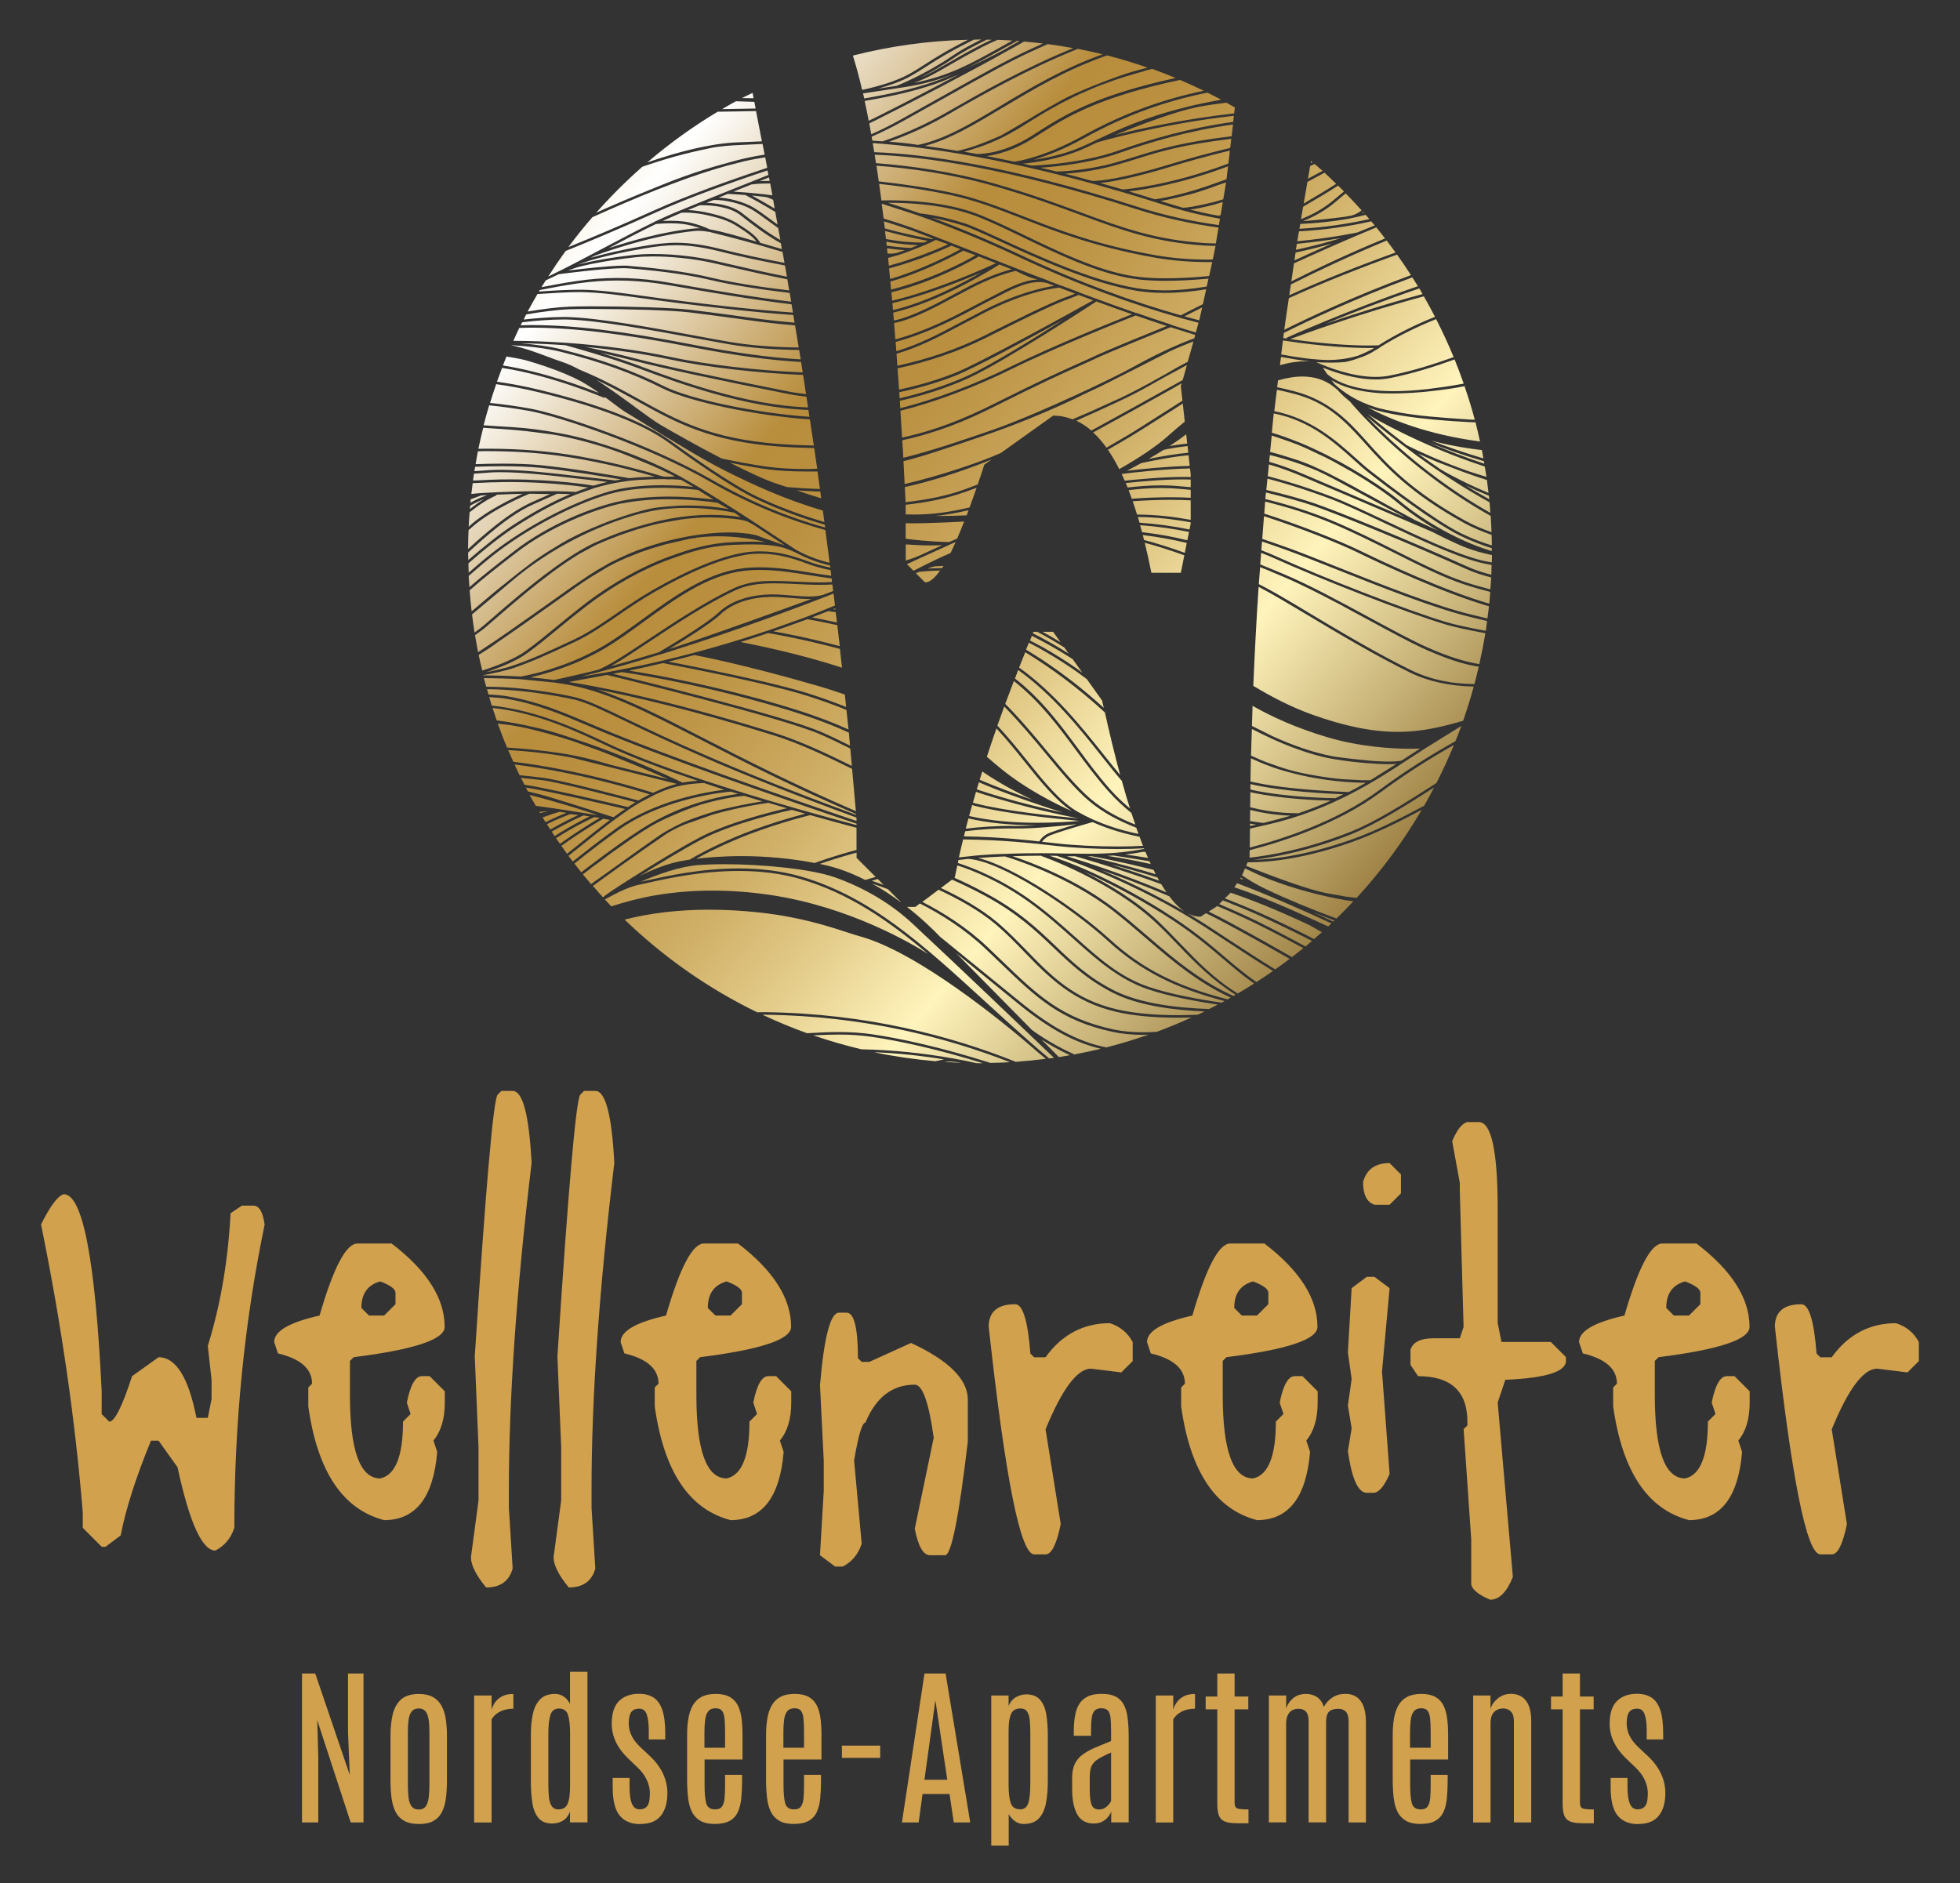 <?xml version="1.0" encoding="UTF-8"?>
<svg id="uuid-3f68a77b-1778-4832-98e5-b9ef72efc44e" data-name="Ebene 1" xmlns="http://www.w3.org/2000/svg" xmlns:xlink="http://www.w3.org/1999/xlink" viewBox="0 0 302.11 290.29">
  <rect x="0" y="0" width="302.11" height="290.29" fill="#333333" stroke="none"/>
  <defs>
    <style>
      .uuid-7ed4d9a5-d9c5-496f-859b-ea259b16f973 {
        fill: none;
      }

      .uuid-e32e790c-7d6b-4896-a7dc-142887b55b03 {
        fill: url(#uuid-c5ca2b75-1548-4e63-b2ae-f4e88e3c9bbd);
      }

      .uuid-04b55f9c-28e6-4b31-a85a-efc0dca6f21e {
        fill: #d1a14e;
      }

      .uuid-d9186db7-59c8-4a09-a0c8-8efbbb2d1bb8 {
        clip-path: url(#uuid-8662ffa8-33c5-48bf-ba31-28eb8cd9bfd1);
      }
    </style>
    <clipPath id="uuid-8662ffa8-33c5-48bf-ba31-28eb8cd9bfd1">
      <path class="uuid-7ed4d9a5-d9c5-496f-859b-ea259b16f973" d="M145.68,163.68s-.05.01-.07.01c.8.06,1.61.1,2.42.13.02,0,.06-.01.08-.02-.57-.08-1.3-.16-1.88-.16-.22,0-.4.01-.55.04M144.21,163.58c.49-.1.93-.19,1.28-.27.01,0,.02,0,.03,0-3.28-.54-6.93-.95-10.8-1.11,3.1.65,6.27,1.11,9.49,1.39M163.22,162.96c.57-.09,1.13-.2,1.7-.3-1.82-.84-3.33-1.73-4.4-2.42l2.71,2.72ZM125.39,159.61c2.41.83,4.87,1.54,7.38,2.14,5.02.1,9.69.63,13.78,1.35.02,0,.04,0,.05,0l2.46.47s.02,0,.02,0c.02,0,.04.01.06.02h0c.47.1.92.2,1.38.3.18,0,.35.01.53.01.15,0,.29-.01.44-.01-6.98-2.18-13.14-3.49-17.11-4.06-1.67-.24-3.24-.35-5.09-.35-1.1,0-2.39.04-3.91.12M124.4,159.27c1.99-.12,3.56-.18,4.9-.18,1.87,0,3.46.11,5.14.35,4.17.6,10.79,2.03,18.22,4.41,1.01-.02,2.02-.05,3.01-.11-9.66-3.78-22.48-7.14-37.73-7.32-.14,0-.28,0-.42,0,2.24,1.05,4.53,2.01,6.88,2.85M159.04,158.75s2.68,2.06,6.56,3.79c1.38-.26,2.74-.55,4.09-.87-4.1-.96-8.07-3.14-12.74-6.95-3.56-2.91-7.18-5.85-9.55-7.78l11.64,11.81ZM185.04,141.32c-.67,0-1.34-.18-2.01-.54.99.59,1.98,1.2,2.97,1.84,1.12.72,2.21,1.44,3.28,2.15,2.44,1.6,4.83,3.17,7.28,4.66.75-.53,1.5-1.07,2.23-1.62-2.45-1.41-5.43-3.09-9.34-5.21-1.18-.64-2.37-1.24-3.56-1.83-.29.18-.55.39-.86.55M205.52,142.06c.06-.05.12-.11.17-.17-1.13-.42-2.26-.85-3.34-1.28,1.12.5,2.19.99,3.17,1.45M183.03,140.78c-.12-.07-.24-.14-.36-.21.12.08.24.15.36.21M96.28,141.76c5.99,5.77,12.87,10.62,20.44,14.29.17,0,.35-.02.52-.02.24,0,.48,0,.72,0,15.7.19,28.82,3.73,38.6,7.65,1.56-.11,3.1-.26,4.64-.46-.33-.28-.68-.56-1.01-.84,0,0,0,0-.01,0l-.37-.32c-.33-.29-.67-.58-1-.87-4.07-3.49-17.33-14.42-26.28-16.86-.56-.15-1.24-.38-2.03-.63-2.85-.93-7.17-2.34-13.29-3.02-2.67-.3-5.33-.45-7.93-.45-4.76,0-9.18.54-13,1.53M186.29,140.51c1.13.56,2.25,1.13,3.37,1.74,3.98,2.16,7,3.87,9.48,5.29.59-.46,1.18-.91,1.76-1.38-2.13-1.14-4.01-2.14-5.47-2.88-2.53-1.3-5.18-2.51-7.82-3.62-.4.32-.88.58-1.32.86M141.11,139.8h-1.31c2.25,1.76,4.02,3.47,5.11,4.61,0,0,0,0,0,0,0,0,6.22,5.05,12.28,9.99,4.9,4,9.02,6.21,13.34,7.06,2.21-.56,4.38-1.23,6.51-1.97-.28,0-.57.03-.85.03-1.7,0-3.25-.15-4.61-.44-8.16-1.74-11.85-5.3-17.44-10.69-.71-.69-1.46-1.4-2.25-2.15-3.23-3.06-6.89-5.34-10.1-6.97l-.7.53ZM187.91,139.36c2.6,1.1,5.2,2.29,7.7,3.57,1.49.76,3.43,1.79,5.62,2.97.34-.28.66-.58,1-.86-2.76-1.4-5.52-2.75-8.28-3.99-1.85-.82-3.66-1.56-5.45-2.26-.2.19-.38.4-.59.58M188.8,138.48c1.74.68,3.5,1.4,5.3,2.2,2.82,1.26,5.63,2.63,8.44,4.07.4-.35.82-.69,1.21-1.05-1.13-.64-1.89-1.07-1.95-1.11-3.53-1.64-7.26-3.3-11.73-4.85-.13-.05-.26-.09-.39-.13-.27.32-.6.57-.89.87M142.15,139.02c3.2,1.64,6.82,3.9,10.03,6.94.79.75,1.53,1.47,2.25,2.15,5.54,5.34,9.2,8.87,17.25,10.59,1.33.28,2.85.43,4.52.43.7,0,1.4-.03,2.12-.08,1.82-.67,3.59-1.42,5.34-2.21-.7.02-1.4.04-2.11.04-3.66,0-6.83-.3-9.42-.89-6.78-1.55-10.54-5.43-14.17-9.18-1.4-1.45-2.86-2.95-4.47-4.32-2.6-2.19-5.93-4-8.82-5.34l-2.5,1.88ZM138.94,139.15l-2.08-2.08c-1.03-.39-1.9-.7-2.46-.88,1.65.91,3.17,1.93,4.54,2.96M190.26,136.77c4.59,1.57,8.51,3.32,12.57,5.18.62.29,1.27.57,1.9.86.16-.15.32-.31.49-.47-4.16-1.93-9.76-4.39-14.54-6.19-.13.21-.27.41-.41.61M145.01,136.88c2.87,1.34,6.15,3.14,8.72,5.31,1.63,1.38,3.09,2.89,4.51,4.34,3.76,3.88,7.31,7.55,13.98,9.08,2.57.59,5.71.88,9.34.88,1.04,0,2.06-.03,3.06-.07.35-.17.71-.33,1.06-.5-4.78-.2-10.29-.91-14.17-2.9-3.96-2.03-6.43-4.38-9.04-6.86-2.77-2.64-5.63-5.37-10.59-8.05-2.03-1.1-3.72-1.9-5.14-2.51l-1.72,1.29ZM134.36,135.77c.42.13,1.08.36,1.84.64l-.9-.91c-.37.11-.69.2-.93.27M191.16,135.44c.18.06.39.11.57.17-.15-.09-.32-.21-.47-.32-.03.05-.07.09-.1.14M178.69,142.19c1.13,1.08,2.2,2.2,3.24,3.28,2.67,2.78,5.27,5.47,8.86,7.68.85-.5,1.69-1.01,2.52-1.54-1.69-1.18-3.14-2.41-4.7-3.74-2.39-2.03-5.09-4.33-9.38-7.01-4.89-3.05-9.04-5.13-12.18-6.5,3.61,1.8,8.1,4.44,11.64,7.82M99.89,136.08c-.54.12-1,.22-1.38.3-1.14.23-2.64.85-4.3,1.74-.33.18-.53.29-.54.29,0,0,0,0-.01,0-.13.07-.26.15-.4.23,0,0-.02.01-.03.02.33.35.67.7,1,1.05,2.1-.67,4.47-1.31,6.98-1.73,5.54-.92,11.56-.92,17.66,0,12.17,1.84,21.72,7.51,24.17,9.07-6.15-5.2-12.26-9.38-19.61-11.53-2.87-.84-6.08-1.26-9.56-1.26-5.78,0-10.92,1.14-13.99,1.82M182.68,140.57c-.82-.53-1.64-1.33-2.45-2.41-3.91-1.68-7.61-3.05-10.57-4.07,3.57,1.5,8.22,3.66,13.02,6.48M191.44,134.95c1.23.81,2.31,1.42,2.98,1.76.03.02.07.03.1.05.21.1.43.21.65.32,3,1.44,6.81,3.02,10.83,4.51.89-.87,1.76-1.75,2.61-2.66-.37-.06-.78-.08-1.14-.15-4.09-.72-8-1.79-11.61-3.16-1.37-.52-2.67-1.13-3.96-1.75-.16.36-.29.74-.46,1.08M147.17,135.26l-.07.05c1.38.6,3.02,1.39,4.96,2.44,5.01,2.71,7.89,5.45,10.67,8.11,2.59,2.47,5.03,4.8,8.94,6.8,4.01,2.05,9.81,2.72,14.7,2.88.44-.22.89-.45,1.33-.68-3.47-.52-7.53-1.28-10.71-2.35-4.52-1.52-7.93-4.57-11.53-7.79-2.05-1.83-4.16-3.72-6.67-5.54-4.6-3.34-8.84-5.01-11.23-5.78-.13.61-.27,1.24-.39,1.84M178.69,135.77c-.1-.17-.19-.33-.29-.51-2.74-.84-5.17-1.51-7.16-2.01,2.08.66,4.65,1.51,7.45,2.52M107.55,133.36c-2.8.23-6.13,1.41-8.82,2.57.32-.07.68-.15,1.08-.23,3.09-.68,8.25-1.83,14.07-1.83,3.51,0,6.77.43,9.67,1.28,10.71,3.14,18.79,10.53,28.14,19.09,2.24,2.05,4.58,4.19,7.05,6.36l.47.41c.51.44.87.76,1.07.93.47.4.96.81,1.44,1.22.25-.03.49-.06.74-.09-5.79-5.55-14.17-13.55-21.72-20.61-3.33-3.11-7.37-5.54-12-7.2-3.75-1.34-11.43-2.04-17.08-2.04-1.54,0-2.92.05-4.1.14M147.73,132.58c-.03.15-.06.3-.09.45,2.42.78,6.74,2.48,11.38,5.85,2.52,1.83,4.64,3.73,6.7,5.56,3.73,3.34,6.95,6.22,11.4,7.71,3.33,1.12,7.62,1.9,11.18,2.41.15-.08.3-.15.45-.24-7.82-2.05-13.04-4.78-17.92-9.23-5.6-5.11-16.53-12.41-21.6-12.69,0,0,0,0,0,0-.5.05-.99.11-1.48.17M150.79,132.27c5.58,1.36,15.16,7.86,20.29,12.54,4.91,4.48,10.18,7.2,18.14,9.24.16-.09.31-.18.47-.27-4.94-2.27-8.84-5.52-12.85-8.98-1.62-1.4-3.3-2.84-5.07-4.24-7.25-5.69-16.32-8.38-16.89-8.54-1.31.05-2.7.13-4.1.24M167.74,132s-.05,0-.07,0c2.12.47,5.85,1.36,10.47,2.77-.11-.21-.22-.45-.32-.67-5.53-1.4-9.36-2.07-9.42-2.08-.02,0-.04-.01-.06-.02-.19,0-.39,0-.59,0M179.8,137.55c-.27-.39-.54-.81-.81-1.26-7.23-2.61-12.91-4.19-13.31-4.3-.16,0-.31,0-.46,0h-.81s-.02-.01-.02-.01c2.65.8,8.67,2.72,15.42,5.58M179.44,140.54c4.32,2.69,7.03,5.01,9.42,7.05,1.59,1.35,3.07,2.6,4.8,3.8.87-.56,1.72-1.13,2.56-1.72-2.41-1.47-4.76-3.01-7.15-4.58-1.08-.71-2.17-1.42-3.28-2.15-11.01-7.13-22.28-10.8-22.92-11.01-.37,0-.73-.01-1.1-.02,2.46.78,8.89,3.13,17.67,8.61M156.06,131.98c2.7.89,9.95,3.55,15.96,8.28,1.78,1.4,3.46,2.85,5.09,4.25,4.05,3.49,8,6.77,13.02,9.02.11-.06.22-.12.32-.19-3.53-2.21-6.15-4.85-8.8-7.61-1.04-1.08-2.11-2.19-3.23-3.26-7-6.69-17.75-10.46-17.86-10.5-.03-.01-.06-.04-.08-.06-.03,0-.07,0-.1,0-1.22,0-2.7.02-4.32.07M170.74,131.94c1.53.23,3.79.62,6.63,1.25-.07-.14-.13-.28-.19-.43-3.11-.52-5.39-.85-5.56-.88-.29.02-.59.04-.88.05M126.33,133.17c.07.02.15.04.23.05.13.03.25.05.38.08,2.25.49,4.41,1.32,6.41,2.34.05-.01.13-.03.25-.06l1.37-.4-2.94-2.94v-.81c-2.59.7-4.68,1.4-5.69,1.75M173.41,131.72c.91.12,2.15.3,3.55.53-.13-.3-.27-.61-.4-.93-.21,0-.37,0-.41,0-.97.18-1.87.31-2.74.41M147.82,132.17c.51-.06,1.02-.12,1.53-.17,2.59-.31,5.35-.37,5.54-.37,2.08-.09,3.98-.11,5.49-.11,1.34,0,2.69.02,4.02.06h.81c.89.02,1.73.03,2.53.03,2.94,0,5.44-.15,8.62-.75-.01-.03-.02-.06-.04-.09-1.25.07-2.59.11-4.04.11-3.23,0-6.78-.18-9.27-.46-4.42-.5-8.34-.94-14.56-1.02-.23.94-.45,1.87-.65,2.78M156.52,127.71c-2.95-.04-5.56.15-7.75.43-.07.26-.13.52-.19.79,5.61.07,10.71.67,11.61.78.13-.24.47-.73,1.18-1.13.54-.31,2.79-1.01,4.59-1.54-2.58.31-6.61.71-9.43.67M192.67,127.33c.32-.07.62-.14.96-.21-.26-.04-.62-.1-.95-.16,0,.12,0,.25,0,.37M161.56,128.92c-.51.29-.79.62-.94.84.81.09,1.62.18,2.45.27,2.47.28,6.01.46,9.22.46,1.39,0,2.69-.04,3.89-.1-.18-.45-.35-.92-.53-1.4-2.21-.44-4.72-1.14-7.24-2.26-.65.18-6.02,1.71-6.85,2.19M86.53,130.39c.29.41.57.82.87,1.22.43-.34.83-.66,1.27-1.01,1.79-1.44,3.61-2.9,5.35-4.21-.25-.04-.6-.1-1.03-.18-.68.39-3.63,2.12-6.46,4.18M148.87,127.74c2.18-.27,4.75-.46,7.65-.42.96.01,2.07-.03,3.21-.1-3.98-.01-7.47-.37-10.46-1.06-.14.53-.28,1.05-.41,1.57M85.7,129.21c.2.29.41.58.62.87,2.5-1.82,5.08-3.39,6.14-4.01l-.85-.11c-.39.18-3.03,1.4-5.91,3.25M85.04,128.2c.15.23.29.46.44.69,2.28-1.47,4.41-2.55,5.41-3.04-.3-.05-.62-.1-.95-.15-.28.12-2.48,1.11-4.91,2.5M113.31,129.47c-2.8,1.2-4.75,2.21-5.99,2.91,1.67-.2,4.05-.41,6.96-.41,3.83,0,7.63.36,11.3,1.06.37-.14,2.95-1.08,6.44-2.01v-3.42c-2.12-.56-4.54-1.22-7.14-1.95-.5.12-6.34,1.58-11.57,3.83M84.3,127.05c.17.27.35.54.52.82,1.79-1.03,3.45-1.83,4.34-2.24l-1.27-.13c-.26.1-1.78.65-3.59,1.55M83.63,126.01c.15.24.31.48.46.72,1.38-.68,2.59-1.19,3.23-1.43-.34-.05-.69-.11-1.05-.16-.08.02-1.12.31-2.64.87M83.13,125.15c.04.06.07.12.11.18.5-.11.96-.21,1.36-.29-.34.02-.87.06-1.46.11M208.71,129.69c-7.51,2.68-12.98,3.24-16.25,3.24-.06,0-.1,0-.15,0-.07.19-.16.36-.23.54,2.42.97,7.96,3.13,11.4,3.99,0,0,0,0,0,0,.42.09.83.18,1.25.27,0,0,0,0,0,0,1.43.24,2.12.36,2.46.45.05,0,.1.01.11.01h0c.59.1,1.21.14,1.81.22,3.81-4.14,7.17-8.69,10.03-13.57-3.66,1.95-7.23,3.7-10.44,4.84M108.02,129.46c-2.53,1.33-6.31,3.62-9.44,5.58,1.92-.96,4.17-1.88,6.37-2.3.26-.05.73-.13,1.36-.23,1.13-.68,3.32-1.89,6.84-3.4,4.38-1.88,9.19-3.21,10.97-3.68l-2.07-.59c-.7.15-8.99,1.96-14.03,4.62M192.68,126.57s.05,0,.07.01c1.07.18,1.82.26,1.99.28.3-.07,2.55-.63,4.2-1.12-1.3-.04-3.41-.22-5.7-.76-.2-.05-.36-.09-.54-.14,0,.58-.01,1.16-.02,1.73M149.39,125.79c3,.69,6.52,1.04,10.55,1.04,2.6,0,4.88-.15,6.42-.29-3.7-.33-11.55-1.13-16.25-2.36-.08-.02-.18-.06-.26-.09-.16.57-.32,1.14-.47,1.7M109.61,125.66l-3.86,1.36s-.03,0-.04,0c-1.04.44-2.03.92-2.91,1.46l-3.62,2.5h0c-1.03.73-2.14,1.52-3.28,2.33,0,0,0,0,0,0l-3.32,2.39s0,0,0,0c-.4.29-.79.57-1.19.86.51.59,1.02,1.18,1.55,1.76.4-.37,1.66-1.25,5.5-3.66,1.79-1.13,6.3-3.93,9.42-5.57,4.4-2.31,11.21-3.99,13.44-4.5-.94-.27-1.89-.55-2.85-.83-.3.04-4.44.59-8.82,1.88M113.91,122.76s-1.4.17-3.33.6c-.54.13-1.13.27-1.75.45-2.24.54-6.36,2.39-7.47,2.99-1.26.62-3.79,2.33-3.79,2.33,0,0-2.87,2.01-3.87,2.74-.1.13-2.63,1.96-2.65,1.97-.08.1-.63.51-1.21.94.42.51.84,1.01,1.27,1.51.12-.09.25-.18.37-.27-.04,0,.78-.58.86-.62.85-.61,6.56-4.7,6.61-4.73,1.01-.71,1.94-1.37,2.77-1.94,1.18-.8,3.22-1.82,3.9-2.08.89-.37,1.8-.7,2.73-1,1.25-.42,2.58-.83,3.36-.98.13-.03,2.91-.65,2.94-.63,1.2-.24,2.21-.41,2.88-.51l-2.81-.85c-.09,0-.38.03-.81.08M82.6,124.22c3.58.49,6.75.99,8.92,1.35h.02s.57.07.57.07c-2.26-.77-6-1.96-10.48-3.1.31.57.64,1.12.96,1.68M192.7,124.44s.03.01.05.01c.02,0,.03,0,.05,0,.01,0,.03,0,.04.02,3.04.79,5.84.89,6.95.89.23,0,.35,0,.35,0,0,0,0,0,.01,0,1.76-.59,3.42-1.24,4.98-1.94-1.96-.04-7.42-.25-12.1-1.24-.1-.02-.2-.06-.3-.08-.01.78-.02,1.56-.03,2.33M149.96,123.72c.08.02.18.07.25.09,4.57,1.2,12.17,1.99,15.95,2.33-2.5-.49-8.18-1.69-14.05-3.54-.01,0-.03,0-.04-.01,0,0-.01,0-.02,0-.53-.17-1.07-.35-1.61-.53-.17.57-.32,1.12-.48,1.68M95.29,127.98c-2.26,1.62-4.55,3.38-6.75,5.14.35.45.7.9,1.05,1.34.4-.31.79-.6,1.21-.92,0,0,0,0,0,0l.08-.06c.82-.62,1.67-1.25,2.52-1.88l.05-.03s0,0,0,0c2.4-1.76,4.82-3.45,6.71-4.56,5.74-3.35,11.43-4.35,13.62-4.63-.38-.12-.75-.23-1.13-.35-.4.03-10.19.83-17.37,5.95M81.35,121.99c1.25.3,2.46.6,3.47.91,4.12,1.25,9.01,2.84,9.75,3.08.6-.45,1.2-.87,1.78-1.27-2.16-.51-11.87-2.79-15.29-3.31.1.19.2.39.3.58M208.52,128.5c-6.49,2.61-12.02,3.64-15.3,4.04,3.29-.08,8.45-.75,15.36-3.21,3.34-1.19,7.09-3.06,10.93-5.12.53-.93,1.05-1.86,1.54-2.82-4.65,2.98-9.02,5.69-12.54,7.1M192.73,121.7c.13.03.25.07.38.1,5.52,1.16,12.12,1.24,12.73,1.24l1.22-.6c-2.37-.09-9.48-.44-14.32-1.57,0,.28,0,.55,0,.83M100.73,122.61l-2.2,1.16c-.53.31-1.07.66-1.64,1.04l-2.17,1.54s-.02.01-.03.02c-.03.05-.08.09-.13.1-1.83,1.36-3.75,2.91-5.65,4.43-.43.35-.86.68-1.29,1.03.22.3.45.59.67.88,2.2-1.76,4.5-3.54,6.76-5.15,6.02-4.29,13.84-5.58,16.59-5.92-.54-.17-1.01-.33-1.58-.52-.44-.15-.93-.32-1.55-.52-3.35.15-5.18.66-7.79,1.91M150.55,121.67c.12.04.24.09.36.13l1.57.51c4.3,1.34,8.47,2.33,11.33,2.95-2.98-.95-7.3-2.39-11.1-3.91l-1.66-.69c-.06-.02-.11-.05-.16-.07-.11.36-.23.73-.34,1.09M80.84,120.98s.07,0,.11.01c3.53.5,14.81,3.18,15.84,3.42.39-.26.78-.51,1.15-.74-2.17-.57-11.75-3.07-14.18-3.38-1.1-.14-2.28-.26-3.46-.38.18.36.36.71.54,1.06M151.01,120.2c2.5,1.08,5.43,2.15,8.12,3.08-2.46-1.14-5.15-2.59-7.73-4.36-.14.43-.26.85-.39,1.28M80.08,119.5c1.28.12,2.53.26,3.72.41,2.67.34,13.49,3.19,14.6,3.49.36-.21.71-.41,1.05-.58.24-.12.48-.24.71-.36-2.1-.67-11.18-3.43-20.84-4.61.25.55.5,1.11.77,1.66M192.74,120.47c5.75,1.35,15,1.61,15.11,1.62.02,0,.03,0,.05,0,.92-.47,1.79-.95,2.63-1.43h-.05c-1.83,0-6.53-.17-11.89-1.65-.99-.26-2.01-.57-2.9-.92-.96-.34-1.92-.76-2.88-1.2-.03,1.19-.05,2.38-.07,3.57M79.13,117.43c10.62,1.27,20.6,4.48,21.54,4.78,1.31-.62,2.44-1.07,3.66-1.37l-11.67-2.92h0l-4.4-1.1s-4.1-.87-9.94-1.2c.26.61.54,1.21.81,1.81M212.71,122.19c-6.53,4.83-15.05,7.57-20.09,8.87,0,.38-.01.76-.01,1.15,3.15-.34,8.91-1.31,15.76-4.07,3.63-1.46,8.18-4.31,13.03-7.43.98-1.92,1.88-3.87,2.7-5.87-3.53,1.99-7.33,4.35-11.39,7.36M192.82,116.47c.86.4,1.73.79,2.6,1.11,2.55.91,4.08,1.44,7.54,2.01,1.47.25,2.82.42,3.98.52l2.87.16c.76.02,1.27,0,1.42,0l4.02-2.51c-.29.02-.66.04-1.13.04-.59,0-1.27-.02-2.03-.07-1.61-.08-4.54-.33-7.46-.89-1.24-.27-2.48-.62-3.71-1.03l-1.87-.67c-.9-.34-1.78-.72-2.67-1.11-1.37-.63-2.41-1.14-3.42-1.66-.04,1.37-.1,2.74-.13,4.11M152.12,116.66c.77.66,1.52,1.32,2.25,1.9,3.81,3.07,8,5.21,10.82,6.46-2.5-1.68-4.78-4.52-7.18-7.51-1.37-1.71-2.83-3.51-4.42-5.23-.52,1.49-1.01,2.94-1.48,4.38M219.78,115.3c-.86.55-1.66,1.07-2.38,1.54l-.44.29c-4.97,3.25-11.78,7.71-21.42,9.95-.26.06-.5.12-.75.17h0c-.76.17-1.47.34-2.12.48,0,.98-.03,1.95-.03,2.93,5.02-1.3,13.41-4.02,19.85-8.78,4.24-3.14,8.2-5.59,11.85-7.63.31-.77.62-1.55.91-2.34l-5.46,3.39ZM78.16,115.24c4.55.28,8.46.87,9.41,1.05,2,.36,4.2.9,6.43,1.57l9.01,2.26c-1.75-.76-4.42-1.91-7.35-3.09-.53-.24-2.77-1.16-4.92-1.91-.84-.31-1.68-.61-2.48-.89-2.6-.84-5.33-1.62-7.98-2.17-.46-.09-.97-.18-1.53-.27-.51-.06-1.21-.15-2.02-.24.44,1.24.92,2.47,1.42,3.69M76.57,111.06s.09,0,.12.01c.43.05.86.11,1.3.18.07,0,.13.01.19.03.65.1,1.31.23,1.98.36.73.14,1.36.28,1.89.4.26.06.5.11.71.16,1.53.32,3.48.92,5.59,1.64,2.83.92,5.49,1.91,7.69,2.79,0,0,0,0,0,0s0,0,0,0c4.93,1.97,8.64,3.76,9.15,4.01.71-.13,1.47-.22,2.33-.29-4.88-1.63-9.51-3.35-13.19-5.03-.44-.2-.93-.43-1.47-.69-3.9-1.84-10.12-4.78-16.94-5.5.21.64.42,1.27.64,1.9M153.75,111.87c1.65,1.77,3.16,3.63,4.57,5.39,2.6,3.25,5.07,6.32,7.79,7.87,3.2,1.82,6.51,2.84,9.37,3.42-.11-.31-.22-.64-.34-.96-2.49-.96-5.16-2.3-7.38-4.21-2.06-1.76-4.23-4.38-6.53-7.16-1.98-2.39-4.11-4.94-6.44-7.31-.36.99-.71,1.98-1.06,2.95M192.97,111.9c1.26.64,2.56,1.29,3.12,1.56,3.1,1.42,6.3,2.56,9.51,3.16,1.7.27,4.88.58,5.96.68.97.07,1.83.1,2.54.1,1.55,0,1.94-.16,1.98-.18.22-.14.44-.29.66-.43l.44-.29c.53-.35,1.11-.72,1.72-1.11-.37.01-.87.03-1.48.03-2.55,0-7.62-.23-12.87-1.79-4.8-1.43-8.52-3.15-11.48-4.82-.04,1.03-.07,2.06-.1,3.09M75.8,108.77c7.01.72,13.54,3.79,17.24,5.54.54.26,1.04.49,1.47.69,10.12,4.6,27.3,9.48,37.51,12.19v-.22c-10.74-3.61-29.45-10.06-40.36-14.67l-1.05-.45c-4-1.7-7.77-3.31-12.46-4.12-.78-.13-1.73-.21-2.74-.27.13.44.25.88.39,1.31M108.35,113.74c6.29,3.24,13.76,7.07,23.57,11.3-.18-2.16-.39-4.34-.58-6.52-4.05-2-8.17-3.96-12.14-5.19-12.63-3.93-21.79-6.01-27.16-7.05,4.85,1.57,9.94,4.18,16.31,7.46M75.3,107.06c1.08.05,2.1.13,2.92.28,4.74.82,8.53,2.43,12.55,4.14l1.05.45c10.85,4.59,29.45,11,40.2,14.62v-.38s0-.09-.01-.14c-19.23-7.01-29.3-11.84-35.66-14.89-3.62-1.74-5.81-2.79-7.7-3.27-.07-.02-6.88-1.61-13.58-1.63.08.27.15.55.23.82M154.95,108.51c2.39,2.41,4.57,5.02,6.59,7.47,2.29,2.76,4.46,5.37,6.49,7.11,2.1,1.8,4.6,3.09,6.97,4.03-.2-.59-.4-1.18-.61-1.8-1.15-.92-2.35-2.02-3.58-3.39-1.81-2.04-3.41-4.2-4.96-6.29-2.72-3.68-5.51-7.44-9.57-10.66-.45,1.19-.91,2.38-1.34,3.54M74.95,105.86s.03,0,.04,0c6.77,0,13.68,1.62,13.75,1.64,1.93.5,4.13,1.55,7.77,3.3,6.33,3.04,16.37,7.84,35.46,14.81,0-.04,0-.08-.01-.12-9.91-4.26-17.46-8.13-23.79-11.39-8.79-4.52-15.13-7.79-21.74-8.74-.35-.05-.7-.1-1.05-.15l-5.09-.5c-1.76-.11-3.65-.16-5.71-.18.11.45.25.89.37,1.33M87.68,105.13c3.45.52,14.28,2.43,31.64,7.83,3.93,1.22,7.99,3.14,11.98,5.11-.08-.89-.16-1.78-.24-2.68-1.67-.84-3.25-1.6-4.66-2.21-6.08-2.63-31.64-8.85-32.83-9.14l-5.89,1.09ZM94.47,103.86c4.6,1.13,26.49,6.55,32.08,8.96,1.36.59,2.87,1.32,4.47,2.11-.06-.67-.11-1.33-.18-2-3.31-1.51-6.93-2.84-13-4.54-5.91-1.66-11.11-2.81-14.97-3.57-.08-.01-.21-.03-.37-.07-4.11-.8-6.61-1.14-6.66-1.14,0,0,0,0-.01,0-.47.09-.92.18-1.37.26M156.44,104.58c4.14,3.26,6.97,7.08,9.73,10.82,1.54,2.09,3.14,4.24,4.93,6.27,1.05,1.18,2.07,2.12,3.07,2.95-.42-1.33-.84-2.74-1.25-4.24-.99-1.14-2.03-2.45-3.15-3.86-3.41-4.3-7.53-9.43-12.83-13.24-.17.44-.33.87-.49,1.3M100.08,102.71c-.97.22-1.9.42-2.79.6-.11.02-.22.05-.32.07.91.14,2.37.38,4.27.73l1.93.37c.95.19,1.97.4,3.07.63l1.52.33c1.05.24,2.15.49,3.31.77l1.2.29c1.1.27,2.25.57,3.42.88l1.16.31c.36.1.72.2,1.09.3.78.22,1.52.43,2.22.64l1.27.38c1.38.42,2.61.82,3.75,1.22l1.25.45c1.45.53,2.73,1.05,3.96,1.6.2.09.31.14.4.18-.1-1-.22-2.01-.32-3.02-.97-.39-1.94-.78-2.99-1.15l-1.66-.57c-.48-.16-.96-.32-1.45-.47-.67-.21-1.41-.43-2.21-.65l-1.35-.36c-.98-.25-2.01-.51-3.07-.76l-1.46-.34c-1.12-.26-2.26-.51-3.38-.75l-1.24-.27c-1.17-.25-2.29-.48-3.34-.69l-1.42-.29c-.85-.17-1.62-.32-2.28-.45l-2.12-.41c-.14-.03-.24-.05-.29-.06-.36.09-1.18.26-2.11.47M103.08,102.01c.38.07.88.17,1.47.28,0,0,.02,0,.02,0,0,0,0,0,0,0,.97.19,2.19.43,3.56.71h0s0,0,0,0c2.8.57,6.23,1.3,9.44,2.05.01,0,.03,0,.03,0,0,0,0,0,.01,0,1.55.37,3.04.74,4.38,1.1,0,0,.01,0,.01,0,0,0,0,0,0,0,.9.24,1.73.48,2.47.71.98.31,1.93.63,2.85.95.04.01.07.02.07.03,0,0,0,0,.01,0,1.05.37,2.05.76,3.02,1.14-.07-.64-.14-1.28-.2-1.91-1.22-.44-2.49-.85-3.81-1.24-11.77-3.44-19.29-4.84-19.37-4.85-1.37.37-2.7.7-3.97,1.01M157.07,102.9c5.39,3.84,9.55,9.03,13,13.37.91,1.15,1.77,2.21,2.59,3.19-.79-2.91-1.58-6.14-2.35-9.63-4.21-3.87-8.36-6.91-12.28-9.29-.31.79-.64,1.59-.95,2.36M158.17,100.16c.4.24.8.48,1.21.74l1.08.69c.45.29.9.6,1.35.91l.86.6c.58.41,1.16.83,1.74,1.27l.82.62c.52.4,1.05.82,1.57,1.25l.96.8c.69.58,1.38,1.18,2.07,1.8.14.13.23.21.3.28-.08-.38-.17-.73-.25-1.12l-2.36-3.31c-.44-.33-.89-.67-1.33-.98l-.88-.62c-.58-.4-1.16-.78-1.74-1.15l-.97-.61c-.53-.32-1.06-.64-1.6-.95l-1.04-.59c-.46-.25-.91-.48-1.37-.72-.15.36-.29.72-.44,1.08M158.75,98.73c.6.31,1.19.61,1.79.94.05.01.23.12.27.15.8.45,1.61.93,2.41,1.43.04.01.08.03.12.05.04.02.06.05.09.08.82.51,1.63,1.05,2.44,1.61.03.01.05.02.08.04.02.02.04.04.06.06.28.19.54.41.82.61l-1.49-2.09c-2.12-1.37-4.22-2.56-6.29-3.6-.1.25-.19.48-.29.73M114.14,98.97c2.24.43,9.16,1.82,15.64,3.96-.1-.97-.2-1.93-.31-2.9-6.04-1.62-10.74-2.39-11.06-2.44-1.46.49-2.88.95-4.27,1.38M159.29,97.39c-.03.08-.06.15-.09.23,1.81.91,3.66,1.95,5.51,3.12l-.65-.92c-1.42-.9-2.82-1.71-4.18-2.43h-.58ZM160.68,97.39c.92.5,1.85,1.03,2.79,1.61l-1.15-1.61h-1.64ZM123.89,95.65c-1.54.57-3.06,1.11-4.54,1.62l-.15.05c1.57.27,5.48,1.01,10.24,2.29-.12-1.08-.25-2.16-.38-3.24-2.52-.56-4.3-.86-4.61-.92l-.55.2ZM125.15,95.18c.77.14,2.13.39,3.86.78-.06-.53-.13-1.06-.19-1.59-.62-.1-1.05-.15-1.15-.17-.85.34-1.69.66-2.52.98M128.42,93.91c.09.01.24.04.35.06,0-.06-.01-.13-.02-.19l-.33.13ZM111.1,94.66c-1.63,1.52-5.73,4.06-7.95,5.39.28-.09.57-.18.85-.27,5.68-1.87,16-5.61,20.82-7.35.09-.03.18-.06.26-.09-.09,0-.19,0-.29,0-.81,0-1.73-.07-2.91-.17-.45-.04-.94-.07-1.47-.11-.42-.03-.85-.05-1.27-.05-3.37,0-6.22.94-8.04,2.64M127.58,91.86s-.06.03-.09.04c-.02,0-.05.01-.07.02-9.3,3.59-17.04,6.25-23.23,8.21-1.01.33-1.88.61-2.54.8-.02,0-.04,0-.05,0,0,0,0,0,0,0-3.79,1.17-6.91,2.04-9.36,2.68-.09.03-.18.06-.27.08-.24.06-.48.12-.73.18-.59.15-1.13.29-1.63.41,1.96-.29,4.55-.73,7.65-1.37.8-.17,1.82-.39,2.73-.58,2.92-.65,6.19-1.46,9.76-2.47.07-.02.14-.04.22-.06,2.92-.83,6.04-1.8,9.31-2.91l4.4-1.57c1.63-.6,3.33-1.29,5.02-1.98-.07-.61-.15-1.22-.22-1.84-.3.11-.61.24-.9.35M193.17,105.72c2.81,1.69,5.86,3.28,9.07,4.43,5.01,1.8,9.32,2.67,13.17,2.67,1.07,0,2.12-.06,3.29-.2,2.59-.3,5.59-1.14,6.82-1.51.61-1.73,1.15-3.49,1.64-5.27-3.74-.09-7.06-.81-9.85-2.18-5.55-2.74-11.13-6.08-15.61-8.76-2.96-1.77-5.52-3.3-7.51-4.34h0c-.07-.03-.13-.07-.19-.1-.34,5.06-.6,10.15-.82,15.26M113.44,90.95c-4.33,1.98-9.32,5.29-13.33,7.96-2.35,1.56-4.38,2.91-5.94,3.79,2.08-.57,4.54-1.28,7.37-2.15.64-.38,7.19-4.21,9.29-6.18,1.89-1.77,4.84-2.74,8.31-2.74.43,0,.87.02,1.3.05.53.04,1.02.08,1.48.11,1.16.09,2.08.16,2.88.16s1.46-.08,2.07-.26c.38-.14.52-.19.58-.21.32-.12.65-.26.97-.38-.04-.33-.08-.66-.12-1-.66.04-1.29.05-1.82.05-1.33,0-2.61-.06-3.86-.12-1.17-.06-2.27-.11-3.34-.11-2.49,0-4.29.32-5.84,1.03M141.7,88.15c-.19.08-.35.14-.53.21l1.39,1.39c.06,0,.13,0,.19.01.64-.07,1.36-.69,2.15-1.81-1.46.03-2.6.13-3.21.19M114.57,88.01c-5.5.66-10.55,4.33-15.42,7.88-2.07,1.51-4.03,2.93-5.95,4.06-4.56,2.69-9.21,3.96-11.47,4.47,1.24.1,2.45.23,3.68.4.32-.07,3.04-.66,5.78-1.32.29-.07.58-.15.89-.23,1.52-.49,4.44-2.43,7.81-4.67,4.02-2.67,9.02-5.99,13.38-7.99,2.06-.94,4.29-1.06,6-1.06,1.08,0,2.19.05,3.36.11,1.24.06,2.52.12,3.84.12.51,0,1.14-.03,1.78-.06-.02-.18-.04-.37-.07-.56-1.11-.13-2.25-.31-3.42-.5-2.46-.39-5.01-.8-7.6-.8-.91,0-1.76.05-2.59.15M194.02,90.04c.46.24.86.45,1.2.62,1,.54,2.12,1.19,3.33,1.9l1.67.99c.55.33,1.11.66,1.68,1.01.67.4,1.37.82,2.09,1.25,1.57.93,1.57.93,1.57.93,1.29.76,2.64,1.55,4.03,2.34-.01-.01,0,0,2.31,1.3,1.2.66,2.42,1.32,3.65,1.95l1.9.96s.02.01.04.02c1.49.73,3.13,1.28,4.9,1.65l1.29.23c1.14.17,2.35.23,3.59.26.24-.89.45-1.79.66-2.68-.93-.15-1.89-.35-2.93-.66-.98-.28-1.16-.37-2.1-.7-.93-.34-1.9-.73-2.93-1.19-.27-.12-.56-.25-.86-.39l-1.62-.79c-1.3-.66-2.74-1.42-4.26-2.24-1.66-.9-1.67-.9-1.66-.9-.25-.14-.5-.27-.76-.41-1.03-.56-2.09-1.14-3.17-1.71-1.19-.68-1.17-.63-1.74-.93-1.34-.71-2.67-1.39-3.96-2.03-1.65-.8-1.68-.8-1.65-.8-.93-.44-1.84-.85-2.69-1.2l-.62-.26c-.18-.07-.35-.15-.53-.22-.49-.23-1.19-.52-2.22-.92-.06.88-.14,1.75-.2,2.63M144.01,87.31c-.26.08-.5.15-.72.22-.11.04-.22.08-.32.12.61-.04,1.38-.07,2.23-.08.08-.12.15-.2.23-.33-.52.02-1.01.04-1.41.07M114.76,85.56c-3.59.57-8.55,2.61-13.97,5.74-2.1,1.21-3.88,2.43-5.59,3.61-2.22,1.53-4.32,2.98-6.75,4.11-4.36,2.03-6.4,2.95-9.13,3.9-1.4.49-3.3.88-4.84,1.16,0,.01,0,.02,0,.03,2.1.01,3.99.07,5.78.18.29-.05,6.59-1.08,12.73-4.7,1.9-1.12,3.85-2.54,5.91-4.04,4.92-3.58,10-7.27,15.61-7.95.85-.1,1.71-.15,2.64-.15,2.63,0,5.19.41,7.67.81,1.14.18,2.24.36,3.31.49-.04-.29-.07-.57-.1-.86-1.29-.25-2.57-.6-3.83-1.08-1.81-.68-4.24-1.46-7.05-1.46-.8,0-1.6.06-2.39.19M194.26,87.01c.29.11.59.23.86.35l.73.3c.44.18.87.36,1.28.53l.62.26c3.92,1.63,8.87,4.32,13.24,6.69,3.48,1.89,6.77,3.67,9.14,4.71,3.06,1.35,5.62,2.16,7.89,2.52.35-1.57.67-3.16.93-4.76-2.63-.48-4.81-.96-6.15-1.36-6.37-1.91-19.42-7.05-26.4-10.2-.55-.25-1.24-.53-2.01-.83-.04.6-.1,1.19-.14,1.79M139.6,86.41c1.07-.32,1.81-.62,2.09-.75,1.05-.49,2.24-1.03,3.54-1.62-.48.02-1.09.04-1.83.04-1.07,0-2.38-.06-3.79-.16v2.49ZM113.32,83.97c-4.03.16-6.69,1.02-10.01,2.22-4.2,1.51-8.87,4.12-12.83,7.17-1.85,1.42-3.31,2.62-4.59,3.68-1.54,1.27-2.87,2.36-4.56,3.6-1.73,1.27-4.36,2.3-6.41,2.98,1.42-.27,3.05-.63,4.28-1.06,2.71-.94,4.75-1.86,9.09-3.88,2.4-1.12,4.49-2.56,6.7-4.08,1.72-1.18,3.5-2.41,5.62-3.63,5.46-3.15,10.47-5.21,14.1-5.79.8-.13,1.63-.19,2.45-.19,2.88,0,5.35.79,7.19,1.48,1.2.45,2.42.78,3.65,1.03-.01-.11-.02-.21-.04-.32-1.86-.44-3.65-1.1-5.37-2.03-.02,0-.64-.31-1.73-.69-1.3-.37-2.89-.54-4.98-.54-.73,0-1.54.02-2.55.06M177.47,88.3h4.54l.54-2.7c-2.14-.77-4.24-1.44-6.1-1.93.36,1.47.7,2.99,1.02,4.63M146.4,83.95h0s-.02.02-.04.02c-1.61.72-3.11,1.4-4.39,1.99,0,0,0,0,0,0h0s-2.18,1.01-2.18,1.01h0s1.01,1.01,1.01,1.01c.1-.05.19-.09.29-.14,2.6-1.32,3.89-1.93,5.43-2.6.25-.5.51-1.1.78-1.68-.29.13-.6.25-.89.38M194.42,84.82c.82.31,1.56.61,2.13.88,7.74,3.5,20.55,8.45,26.35,10.19,1.33.4,3.5.87,6.11,1.35.08-.5.14-1.01.2-1.51-.72-.18-1.46-.35-2.24-.54-5.59-1.3-14.05-4.67-20.85-7.37-2.88-1.14-5.6-2.22-7.68-2.98-1.29-.47-2.6-.92-3.92-1.37-.04.45-.07.9-.1,1.35M107.26,82.92s-.1.02-.14.04c-.02,0-.04,0-.06,0-.02,0-.05,0-.07-.01-.3.04-.59.09-.89.14-.01,0-.02.02-.04.02-.03,0-2.46.55-3.63.84-1.32.37-2.52.75-3.62,1.14-.87.35-1.98.79-2.52,1.01-.87.39-1.69.79-2.47,1.21-.93.56-2.47,1.48-2.96,1.78-.33.22-.66.44-1,.66-.16.11-.54.38-1.03.72l-4.2,2.98s0,0,0,0c-.24.17-.48.34-.73.51-.09.07-.18.13-.27.19-.01.01-.03.02-.04.03,0,0,0,0,0,0,0,0,0,0,0,0-.01,0-.38.27-.93.66-.56.42-3.97,2.8-4.12,2.9h0c-.45.31-.81.56-1,.69-.01,0-.03.02-.06.04-.28.2-.56.39-.84.58-.61.5-2.09,1.43-2.86,1.91.17.81.36,1.61.56,2.41,2.08-.67,4.95-1.74,6.77-3.07,1.67-1.23,3-2.32,4.54-3.59,1.29-1.06,2.75-2.26,4.6-3.69,3.99-3.07,8.71-5.7,12.94-7.23,3.35-1.21,6.05-2.07,10.13-2.24,1.02-.04,1.83-.06,2.57-.06s1.44.02,2.08.07c-1.96-.48-4.45-.89-7.21-.89-1.17,0-2.34.07-3.48.22M176.34,83.24c1.91.49,4.08,1.19,6.28,1.98l.3-1.52c-2.12-.52-4.39-.93-6.77-1.22.06.25.12.51.19.76M176.03,82.03c2.46.29,4.8.71,6.98,1.25l.26-1.28c-2.41-.49-4.96-.86-7.53-1.04.1.35.2.71.29,1.07M145.87,80.53l-.56.02c-1.56.06-3.18.12-4.85.12h0c-.26,0-.58-.01-.86-.02v2.4c3.75.47,6.26.51,6.69.51.4-.18.84-.35,1.24-.53.35-.8.71-1.69,1.08-2.63-.93.05-1.84.09-2.75.13M108.34,79.78c-1.14.04-2.3.15-3.5.32l-2.99.54c-1.24.27-2.49.61-3.76,1l-2.6.88c-1.15.43-2.3.9-3.46,1.41-.09.04-.19.09-.28.13l-2.41,1.3c-1.33.8-2.72,1.76-4.12,2.78l-2.1,1.6c-1.35,1.06-2.67,2.15-3.9,3.19l-2.12,1.81c-.49.42-.96.83-1.39,1.21l-.81.7c-.16.13-.33.28-.51.42-1.53,1.1-.87.62-1.17.84.15.88.3,1.76.47,2.63.82-.54,1.78-1.17,2.5-1.66l2.33-1.6c.7-.49,1.42-1,2.17-1.53.48-.34.97-.69,1.48-1.04,1.25-.87,4.07-2.89,4.91-3.48.43-.31.85-.61,1.27-.9q2.48-1.69,2.55-1.73c.82-.53,1.65-1.03,2.51-1.5.24-.14.46-.27.67-.39,2.51-1.19,3.69-1.86,8.09-3.14.84-.23,1.8-.45,2.65-.63.18-.04.37-.08.55-.11.1-.02.19-.04.28-.06,1.35-.28,4.85-.79,7.51-.68.57.01,1.38.1,1.97.16.15.02.29.03.43.05.81.15,1.28.27,1.29.3.01.06,2.8,1.01,4.11,1.47l-4.82-3.18-.94-.5c-.26-.09-.62-.19-1.13-.29-.97-.14-2.75-.34-4.82-.34-.29,0-.6,0-.9.01M175.63,80.57c2.64.18,5.25.55,7.72,1.05l.18-.9v-.2c-2.66-.49-5.36-.8-8.07-.82h-.07c.08.28.17.57.25.86M194.56,83.07c1.35.46,2.7.92,4.02,1.4,2.09.76,4.81,1.84,7.69,2.99,6.79,2.7,15.23,6.05,20.8,7.35.77.18,1.5.35,2.2.53.08-.62.17-1.25.24-1.88-7.12-2.07-16.3-6.38-20.14-8.25-3.01-1.47-8.98-3.85-14.54-5.64-.1,1.16-.18,2.34-.27,3.5M144.13,79.54c1.86,0,3.43-.03,4.87-.1.09-.25.19-.54.29-.79-1.85.43-3.51.73-5.16.89M98.99,79.09c-7.23,1.91-14.34,5.61-20.02,10.41l-.88.74c-1.87,1.58-3.63,3.06-5.33,4.47.12.94.24,1.87.38,2.8.56-.4,1.08-.79,1.49-1.15l.81-.7c.69-.6,1.46-1.26,2.28-1.97.09-.1.2-.19.32-.27,1.74-1.48,3.7-3.12,5.71-4.66.09-.09.19-.16.31-.23,2.06-1.56,4.15-3.01,6.08-4.08.06-.04.13-.07.2-.11.52-.29,1.03-.54,1.53-.76,1.57-.7,3.13-1.32,4.68-1.85,0,0,.01,0,.02,0,.02,0,.04,0,.05-.01,2.22-.76,4.41-1.34,6.53-1.74.02,0,.04-.01.06-.02.05,0,.1-.01.15-.02,2.1-.38,4.14-.57,6.08-.57.04,0,.07,0,.1,0,.1,0,.2,0,.29,0,1.95.02,3.31.17,4.25.34.03,0,.06,0,.08,0-.32-.23-.64-.46-.98-.68-.65-.14-3.65-.74-7.33-.74-2.5,0-4.81.27-6.85.82M194.86,79.17c5.61,1.8,11.64,4.2,14.68,5.68,3.82,1.86,12.93,6.14,20.02,8.21.06-.6.09-1.22.14-1.82-1.39-.35-2.78-.75-4.09-1.18-3.16-1.05-6.79-2.87-10.62-4.8-3.12-1.57-6.36-3.19-9.7-4.6-3.36-1.41-6.79-2.48-10.28-3.34-.05.61-.09,1.23-.14,1.84M174.59,77.26c.23.66.45,1.35.67,2.06h.2c2.72.02,5.41.33,8.07.81v-3c-.97-.05-1.98-.08-3.07-.08-1.95,0-3.95.08-5.87.22M95.91,77.58c-4.24.87-11.16,3.62-16.31,7.6-2.93,2.26-5.1,3.95-7.21,5.82.08,1.08.18,2.16.31,3.24,1.75-1.49,4.19-3.56,5.14-4.28,0,0,3.45-2.84,5.58-4.25.7-.47,1.42-.92,2.15-1.35,2.38-1.58,6.13-3.15,6.12-3.12.78-.34,1.56-.65,2.35-.95,2.58-.94,5.74-1.91,7.44-2.08,3.87-.41,5.39-.28,7.07-.2,1.61.12,2.95.32,3.81.48,0,0-1.71-.96-1.75-.98-.94-.14-3.98-.55-7.58-.55-2.64,0-5.04.22-7.13.65M72.47,77.95c-.02.17-.03.35-.04.52.74-.58,1.46-1.12,2.16-1.54-.68.26-1.4.62-2.12,1.02M74.12,76.39h0c-.58.21-1.1.4-1.57.58-.02.17-.02.35-.04.52.89-.48,1.76-.89,2.59-1.16-.32.02-.65.03-.98.05M76.55,76.27c-.01.06-.05.11-.11.13-1.27.54-2.62,1.43-4.05,2.57-.06.74-.12,1.48-.15,2.23.16-.14.33-.3.49-.44,2.52-2.14,6.16-3.89,7.84-4.64-1.29.03-2.63.07-4.02.14M81.6,76.11c-.49.2-5.45,2.27-8.62,4.95-.25.21-.5.45-.76.67-.04.97-.07,1.94-.07,2.92.6-.56,1.23-1.13,1.93-1.74,3.26-2.83,5.75-4.55,8.04-5.56,1.11-.49,2.06-.91,2.69-1.19l-3.18-.05s-.03,0-.04,0M85.78,76.16s-1.51.68-3.5,1.55c-2.26.99-4.71,2.69-7.94,5.5-.8.7-1.51,1.35-2.19,1.98,0,.38.02.76.03,1.14,2.33-2.02,4.97-4.15,7.21-5.58,2.29-1.46,5.2-3.19,8.52-4.58-.49-.02-1.18-.05-2.07-.06-.02.02-.04.04-.07.05M195.04,76.93c3.54.87,7,1.95,10.39,3.37,3.36,1.41,6.59,3.04,9.72,4.61,3.82,1.92,7.43,3.73,10.57,4.78,1.28.43,2.64.81,3.99,1.16.05-.61.11-1.22.14-1.84-1.32-.33-2.61-.74-3.85-1.3-8.83-3.98-19.43-8.3-23.42-9.7-1.87-.65-4.62-1.41-7.45-2.09-.03.34-.07.68-.1,1.02M126.58,76.83c-.05-.35-.1-.7-.14-1.06-.17,0-.35,0-.52-.01h-.06s0,0,0,0c-1.07-.04-2.11-.1-3.05-.17,1.11.38,2.4.81,3.78,1.23M173.96,75.54c.17.43.32.89.49,1.34,1.96-.15,4.01-.23,6.01-.23,1.09,0,2.1.03,3.07.08v-1.22c-1.14-.09-2.25-.22-3.41-.26-.43-.01-.85-.02-1.28-.02-1.63,0-3.26.13-4.87.32M94.01,76.13c-5.65,1.61-12.92,5.45-18.09,9.55-1.23.98-2.46,2.03-3.68,3.11.03.58.08,1.15.12,1.72,2.05-1.79,4.18-3.45,7.01-5.64,5.23-4.04,12.04-6.77,16.47-7.67,2.12-.43,4.54-.65,7.21-.65,2.97,0,5.57.28,6.93.46-1.06-.68-1.33-.78-2.35-1.47-.52-.07-2.81-.34-5.65-.34-3.1,0-5.78.32-7.97.94M148.72,75.84c-2.84,1.04-6.04,1.63-9.12,1.97v1.48c.37.01.76.03,1.12.03,3.01,0,5.54-.35,8.73-1.1.35-.96.71-1.96,1.09-3.04-.59.22-1.15.43-1.81.67M229.56,76.96c-.02-.18-.05-.36-.07-.55-1.26-.51-2.49-1.05-3.63-1.6,1.2.74,2.44,1.45,3.69,2.15M75.8,74.35c-1.03.04-2,.08-2.94.13-.07.55-.15,1.11-.21,1.67.47-.04.94-.12,1.41-.14,3.53-.2,6.83-.3,9.79-.3s4.59.1,4.9.13c.62-.25,1.27-.48,1.92-.69-1.79-.26-6.35-.84-11.96-.84-.98,0-1.96.02-2.91.05M173.52,74.47c.1.23.19.45.29.68,1.67-.19,3.35-.33,5.03-.33.43,0,.86,0,1.29.02,1.15.04,2.27.17,3.4.26v-1.18c-.38-.01-.76-.02-1.17-.02-3.09,0-6.49.32-8.84.56M98.36,73.99c-.46.03-.91.07-1.36.12l-2.06.32c-1.13.21-2.24.49-3.32.81,0,0-.02.01-.03.01l-2.72.96s-.01,0-.02,0c-3.62,1.43-6.79,3.3-9.24,4.87-2.31,1.47-5.04,3.68-7.41,5.76.01.48.02.96.04,1.44,1.14-1,2.29-1.99,3.45-2.9,5.21-4.13,12.53-7.99,18.22-9.62,2.22-.63,4.94-.96,8.08-.96,2.06,0,3.84.14,4.87.25l-1.87-1.08c-.13-.01-.59-.06-1.41-.09-.16.01-.33.02-.51.02-.23,0-.44-.01-.64-.04h-.24s0,0-.01,0c-1.14,0-2.42.04-3.81.12M195.18,75.52c2.86.68,5.65,1.45,7.54,2.11,4,1.4,14.61,5.73,23.45,9.71,1.2.54,2.44.94,3.7,1.26.02-.5.02-1,.04-1.51-.64-.13-1.23-.22-1.9-.4-3.96-1.03-9.7-3.74-14.77-6.14-3.02-1.43-5.88-2.78-7.94-3.57-1.59-.61-5.53-2.05-9.94-3.2-.05.58-.12,1.15-.17,1.73M75.31,72.86c-.65.05-1.36.1-2.12.15-.04,0-.1,0-.14.01-.05.35-.09.71-.14,1.06.93-.05,1.87-.09,2.88-.13.96-.04,1.94-.05,2.92-.05,6.85,0,12.16.86,12.78.96.7-.21,1.41-.4,2.14-.57-.87-.1-2.19-.26-3.81-.43-.46-.05-1.02-.12-1.66-.19-2.99-.35-7.51-.88-11.01-.88-.68,0-1.3.02-1.85.06M172.89,73.06c.16.34.32.68.47,1.04,2.36-.24,5.84-.58,9-.58.41,0,.79,0,1.17.02v-.39l-.1-.94c-4.03.09-8.56.6-10.54.85M73.24,71.95c-.04.23-.09.45-.12.68.01,0,.03,0,.04,0,.76-.05,1.47-.1,2.12-.15.55-.04,1.18-.06,1.87-.06,3.53,0,8.06.53,11.06.88.64.07,1.2.14,1.66.19,2.78.3,4.69.54,4.93.57l.97-.15c-2.49-.42-8.4-1.4-12.54-1.81-1.57-.15-3.51-.23-5.78-.23-1.35,0-2.76.03-4.21.08M195.4,73.4c4.45,1.15,8.44,2.61,10.04,3.23,2.08.8,4.94,2.15,7.97,3.58,5.05,2.39,10.78,5.09,14.71,6.11.64.17,1.21.25,1.82.38,0-.38.03-.75.03-1.13-1.58-.34-3.06-.75-4.36-1.29-1.45-.6-3.1-1.4-4.86-2.3-6.73-2.88-16.92-7.24-20.06-8.56-1.51-.64-3.19-1.28-5.1-1.83-.06.61-.12,1.21-.18,1.82M119.94,74.64c.42.13.88.28,1.36.44,1.09.1,2.39.19,3.79.25.39.02.84.04,1.29.05-.12-.9-.24-1.79-.37-2.7-.95.02-1.6,0-1.76,0-2.12,0-4.07-.1-5.65-.3-1.76-.22-4.14-.66-6.08-1.05,2.91,1.48,5.69,2.77,7.41,3.3M151.86,71.23s0,0,0,0l-.09.03c-3.77,1.47-8.3,2.96-12.3,3.82.04.78.08,1.54.12,2.33,3.04-.34,6.21-.92,9.01-1.94.77-.28,1.43-.53,2.1-.78.34-.99.67-1.97,1.02-3.06l1.12-.8c-.32.13-.64.26-.98.39M175.9,71.39c-.7.39-1.43.78-2.2,1.18,2.26-.27,6.16-.67,9.68-.75l-.18-1.64c-2.42.2-5.58.84-7.29,1.21M195.62,71.18c1.94.56,3.66,1.21,5.21,1.87,2.52,1.07,9.59,4.08,15.76,6.72-.24-.13-.47-.26-.71-.38-.27-.15-.56-.3-.87-.47h0l-1.68-.9c-2.03-1.1-4.39-2.37-6.53-3.54l-1.38-.74c-.8-.41-1.56-.78-2.27-1.12-.28-.13-.57-.25-.85-.36l-1.17-.44s-.04-.02-.05-.03c0,0,0,0-.02-.02-1.07-.4-2.14-.75-3.21-1.06l-1.36-.38s0,0,0,0c-.25-.07-.5-.12-.76-.18-.04.35-.07.69-.1,1.04M222,72.32c.05.03,1.09.66,1.97,1.09.77.41,1.58.82,2.43,1.23.9.41,2.09.96,3.04,1.35-.08-.67-.16-1.33-.25-2-.72-.23.16.05-.95-.3-.65-.21-2.15-.74-2.76-.96-1.45-.56-3.16-1.21-3.88-1.49,0,0,0,0,0,0-1.14-.48-2.16-.93-3.03-1.33,1.09.79,2.24,1.6,3.44,2.42M73.66,69.58c-.13.65-.24,1.31-.35,1.97,1.42-.05,2.82-.08,4.14-.08,2.28,0,4.24.08,5.82.23,5.22.51,13.24,1.93,13.72,2.01.45-.05.9-.09,1.35-.12.92-.05,1.79-.09,2.6-.11-.93-.28-2.36-.68-4.14-1.13-.04,0-.08-.02-.12-.03-3.83-.96-9.23-2.1-14.69-2.52-2.21-.17-4.61-.26-7.13-.26-.39,0-.8.02-1.2.03M179.82,69.25c-.17.03-.32.07-.46.1-.72.45-1.5.92-2.33,1.4,1.78-.36,4.18-.79,6.13-.96l-.11-1.03c-1.25.14-2.37.32-3.22.48M228.79,71.48c-.02-.13-.05-.26-.07-.38-3.15-.92-6.05-1.94-8.53-2.92,2.49,1.1,5.42,2.25,8.6,3.3M228.64,70.66c-.08-.43-.14-.86-.23-1.28-2.91-.34-5.53-.84-7.81-1.46,2.35.92,5.09,1.87,8.03,2.74M195.77,69.66c.81.21,1.65.45,2.34.67.67.2,1.35.42,2.06.65.08.03.16.06.24.09,1.4.49,2.62,1.08,2.83,1.18.43.19.86.39,1.3.6.98.5,2.03,1.04,2.51,1.3.63.33,1.28.68,1.94,1.04.66.41,1.67.91,2.15,1.17.57.31,1.14.63,1.72.95,1.22.7,2.93,1.61,3.18,1.74.96.52,1.7.92,2.12,1.15,0,0,.02,0,.03.01l3.49,1.6c-2.45-1.41-4.5-2.88-5.84-3.98-.38-.3-1.25-1.02-2.13-1.65-.46-.34-.98-.69-1.53-1.07-.04,0-1.21-.82-2.35-1.51-.49-.3-.99-.61-1.51-.91-.47-.23-1.7-.97-2.71-1.51-.45-.24-.91-.48-1.37-.71-.36-.15-1.1-.52-2.89-1.36-.45-.2-.9-.39-1.36-.58-.07,0-1.61-.64-3.97-1.39-.09.84-.17,1.69-.25,2.53M182.83,66.96c-.71.55-1.56,1.15-2.55,1.8.7-.13,1.63-.26,2.72-.39l-.16-1.41s0,0-.01,0M73.73,69.18c.38,0,.76-.01,1.13-.01.28,0,.55,0,.83,0l1.57.02c1.24.03,2.45.08,3.61.15l1.66.12c1.11.1,2.22.22,3.31.36l1.88.27c1.11.17,2.2.36,3.24.57l1.92.39c1.03.22,2.01.44,2.91.66l2.14.54c1.14.3,2.1.57,2.82.78q.59.18,1.08.32c.17.05.36.09.57.12.14,0,.28,0,.41,0h.96c.09,0,.17-.02.25-.03-.44-.22-1.15-.58-2.06-1-.02-.05-.25-.13-.31-.15-.37-.17-.76-.35-1.18-.53-.91-.35-3.38-1.42-4.72-1.92-.71-.27-2.16-.76-2.74-.95-.88-.27-1.79-.54-2.73-.79-1.13-.31-2.92-.72-4.21-.97-.32-.06-.65-.11-1.02-.17-1.77-.22-3.3-.45-5.11-.62l-1.29-.11c-.53-.04-1.09-.09-1.69-.13h-.15c-.65-.05-1.29-.09-1.9-.13-.21-.01-.33-.02-.43-.03-.26,1.07-.52,2.14-.74,3.22M229.72,79.06c-.04-.54-.07-1.09-.12-1.63-8.1-4.45-15.35-10.21-19-13.29,3.25,3.41,9.99,9.77,19.12,14.92M216.88,68.66c1.79.89,5.09,2.43,9.32,3.93.86.29,1.85.6,2.92.92-.08-.53-.17-1.06-.26-1.59-9.97-3.25-17.41-7.68-17.53-7.75v-.02c-.15-.1-.31-.19-.46-.28,1.48,1.25,3.54,2.93,6.01,4.8M196.06,66.71c.63.19,1.26.39,1.88.61h0c.69.24,1.37.51,2.05.78l.12.04s0,0,.01,0c.74.3,1.48.62,2.21.96.01,0,.02,0,.03.01l.21.1c.51.24,1.01.48,1.5.72l.31.15s.02.01.03.02c.69.35,1.36.7,2.01,1.05.01,0,.02,0,.03.01l.52.29c.33.18.65.36.97.55l.55.31s.02.02.03.03c.62.37,1.23.73,1.8,1.09.01,0,.02,0,.03.01l.51.33c.36.23.71.45,1.04.67l.47.3s.02.02.03.03c.67.45,1.28.88,1.82,1.27,0,0,.01,0,.01,0,0,0,.07.05.18.14.58.43,1.08.82,1.46,1.15,2.94,2.47,8.53,5.98,14.07,7.62,0-.15-.01-.3-.01-.45-1.45-.45-3.08-1.06-4.85-1.92-3.93-1.91-11.2-7.44-14.14-9.74-.73-.57-1.51-1.26-2.33-2.01-3.03-2.72-6.75-6.02-12.28-7.1-.11.98-.19,1.96-.29,2.94M228.12,68.03c-.22-.98-.43-1.96-.69-2.93-.26-.01-.52,0-.77-.02h-.03s-.01,0-.01,0c-1.87-.09-3.69-.22-5.41-.38,0,0,0,0,0,0,0,0-.03,0-.03,0-.04,0-.1,0-.18-.02l-.22-.02c-.5-.05-.99-.1-1.47-.16l-.48-.05s-.03,0-.04,0c0,0,0,0,0,0-1.07-.13-2.08-.27-3.01-.43,0,0,0,0,0,0-.01,0-.02,0-.04,0l-.2-.04c-.77-.13-1.48-.27-2.12-.42h-.06s0-.01,0-.01c-.49-.11-.93-.23-1.33-.35-.44-.13-.86-.28-1.27-.44,3.48,1.88,9.22,4.22,17.38,5.3M74.56,65.56c.86.05,1.66.11,2.41.16l2.1.13c2.41.15,4.73.47,6.94.89.15.03.3.05.44.08,2.33.42,4.66,1.06,6.84,1.77,6.05,1.91,10.32,4.18,11.38,4.77.01,0,.03.01.03.01,0,0,0,0,0,0,.14.08.41.23.43.24l2.72,1.57s3.18,1.98,3.2,1.99l2.4,1.52s2.46,1.59,2.48,1.6l6.82,4.5c1.64.89,3.36,1.54,5.13,1.97-.21-1.68-.44-3.37-.66-5.05-5.29-1.46-11.29-3.74-17.74-7.45-9.63-5.53-23.43-10.1-27.82-10.9-2.09-.38-4.19-.67-6.26-.88-.3,1.02-.6,2.04-.86,3.08M179.75,63.84c-2.82,1.8-5.26,3.35-6.83,4.24-.64.36-1.39.81-2.15,1.25.61.89,1.19,1.88,1.75,2.99,3.17-1.79,5.87-3.65,7.32-4.95.96-.86,1.88-1.64,2.78-2.38l-.31-2.78c-.87.55-1.73,1.1-2.56,1.63M196.41,63.38c5.67,1.11,9.58,4.58,12.49,7.19.82.74,1.59,1.43,2.31,1.99,2.93,2.28,10.17,7.8,14.07,9.69,1.71.83,3.26,1.39,4.67,1.83,0-.54-.02-1.09-.04-1.63-1.48-.52-2.9-1.11-4.17-1.8-8.46-4.65-12.17-8.78-15.15-12.1l-.53-.59c-2.99-3.32-5.67-5.96-10.56-7.25-1.1-.29-1.94-.48-2.68-.63-.13,1.1-.28,2.19-.4,3.29M75.53,62.11c2.06.22,4.14.5,6.22.88,4.41.8,18.27,5.39,27.94,10.95,6.35,3.64,12.28,5.93,17.5,7.38-.02-.14-.04-.29-.06-.43-3.37-.98-6.95-2.26-10.55-3.96-3.84-1.81-10.07-6.2-13.45-8.66-3.99-2.91-10.69-5.52-19.92-7.76-2.4-.58-4.62-1.01-6.73-1.29-.33.96-.65,1.92-.95,2.9M181.24,59.61c-4.13,2.32-8.9,4.95-12.74,7.05.71.66,1.4,1.44,2.05,2.35.77-.45,1.53-.9,2.18-1.27,1.56-.88,3.99-2.44,6.81-4.24.87-.56,1.79-1.14,2.72-1.73l-.25-2.26c.04-.13.07-.27.11-.41-.3.17-.57.32-.89.5M205.64,59.15c1.39,1.31,3.51,2.75,6.48,3.65.22.07.45.13.7.19,1.03.28,2.87.56,2.99.62.66.11,1.35.22,2.08.31,2.71.4,8.66.75,8.75.76,0,0,.01,0,.02,0l.66.02c-.46-1.75-1-3.47-1.58-5.17-1.78.36-2.99.52-5.74.83,0,0-3.56.41-7.06.26-3.89-.23-6.28-1.13-7.71-2.02.15.21.29.4.41.53M97.78,62.67c1.66,1.22,3.1,2.27,4.07,2.84,1.78,1.05,5.58,3.2,9.38,5.17,2.06.43,5.22,1.05,7.42,1.32,1.56.19,3.49.3,5.6.3.56,0,1.13-.02,1.71-.04-.15-1.06-.31-2.13-.46-3.19-1.75-.03-3.56-.1-5.46-.24-10.62-.8-15.79-3.66-21.78-6.97-1.96-1.08-3.99-2.2-6.3-3.29,1.98,1.28,4.01,2.77,5.83,4.09M196.99,58.63c-.04.35-.09.71-.13,1.06.75.15,1.64.36,2.74.65,5.39,1.43,8.36,4.72,10.75,7.36l.53.59c2.96,3.3,6.64,7.4,15.05,12.02,1.21.66,2.56,1.23,3.97,1.73-.03-.84-.08-1.68-.13-2.51-13.28-7.43-21.56-17.46-21.65-17.58,0,0,0-.02-.02-.03-1.2-.96-1.77-1.63-1.79-1.65-.02-.02-.03-.05-.04-.07-.21-.17-.41-.34-.6-.51-.07-.03-.13-.08-.2-.15-1.3-.99-2.9-1.5-4.73-1.5-1.21,0-2.47.23-3.74.59M76.6,58.84c2.1.29,4.31.71,6.69,1.29,9.28,2.26,16.03,4.89,20.06,7.83,2.71,1.97,9.44,6.77,13.39,8.62,3.53,1.66,7.03,2.92,10.33,3.89-.08-.59-.16-1.18-.24-1.77-5.97-1.74-11.03-4.11-15.3-6.26-3.26-1.63-8.58-4.91-12.11-7.08-1.17-.72-2.14-1.32-2.78-1.69-.65-.39-1.37-.94-2.21-1.57-.37-.28-.76-.58-1.17-.88,0,0,0,.01,0,.02-.05.07-.15.09-.23.05-.1-.04-8.01-3.42-15.64-4.58-.27.71-.53,1.42-.79,2.13M176.87,59.61c-.64.37-1.4.78-2.25,1.2,0,0,0,0,0,0l-.03.02c-.69.35-1.44.71-2.23,1.08l-.08.04s0,0,0,0c-2.03.96-4.28,1.96-6.39,2.9.81.37,1.59.88,2.33,1.52,3.86-2.11,8.68-4.76,12.85-7.1.44-.25.83-.47,1.23-.69.23-.76.42-1.54.64-2.3-2.08,1.11-4.3,2.31-6.05,3.33M214.28,58.28c-.69.14-1.45.21-2.24.21-3.01,0-6.13-1.01-8.14-1.82.18.28.42.64.67,1,1.32,1.12,4.21,2.63,10.28,2.63,1.59,0,3.33-.11,5.17-.32l2.72-.36c1.05-.16,1.99-.32,2.87-.48-.44-1.26-.9-2.5-1.4-3.73-3.07,1.1-6.36,2.15-9.93,2.87M197.28,56.3c1.63-.47,2.9-.61,3.83-.61.23,0,.43,0,.63.02-.02,0-.03-.01-.03-.02,0,0,0,0-.01-.01-1.33-.15-2.77-.39-4.25-.66-.05.42-.1.85-.16,1.28M77.53,56.34c6.17.96,12.5,3.32,14.77,4.23-.11-.1-.25-.21-.4-.32-.74-.5-1.54-1.02-2.44-1.52-1.33-.7-3.12-1.49-5.54-2.3-1.07-.36-2.05-.67-3-.93-1.01-.24-1.93-.39-2.86-.54-.19.46-.36.92-.54,1.38M98.75,56.47l.18.07c5.18,1.94,15.91,5.94,25.62,6.26-.08-.55-.17-1.1-.25-1.65-.89-.11-1.78-.22-2.65-.39-11.18-2.21-19.58-4.02-23.66-5.09-1.65-.43-3.67-.9-5.53-1.32,1.96.6,4.2,1.34,6.28,2.11M98.09,55.3c4.07,1.07,12.47,2.88,23.64,5.09.82.16,1.66.26,2.51.36-.15-.99-.29-1.96-.45-2.95-6.92-.28-15.08-1.21-20.75-2.44-3.72-.8-8.2-1.45-12.76-1.88,2.3.49,5.44,1.2,7.81,1.82M78.82,53.23c2.06.43,3.81,1.08,5.42,1.69.82.31,1.61.61,2.41.87.79.26,1.66.65,2.57,1.14.54.23,1.09.46,1.65.71,2.87,1.27,5.26,2.6,7.58,3.88,5.95,3.29,11.08,6.12,21.62,6.92,1.87.14,3.65.21,5.37.24-.2-1.34-.41-2.69-.61-4.03-8.06-.54-18.54-2.69-22.73-4.8-4.6-2.32-9.56-4.1-15.61-5.61-2.38-.59-5.25-.88-7.67-1.03,0,0,0,0,0,.01M86.58,53.87c6.08,1.51,11.07,3.3,15.69,5.63,4.14,2.09,14.5,4.21,22.49,4.75-.05-.35-.11-.71-.16-1.06-9.79-.31-20.6-4.34-25.81-6.29l-.18-.07c-4.97-1.85-10.91-3.46-11.45-3.61-2.34-.16-4.65-.27-6.86-.3,2.08.17,4.34.46,6.28.94M180.07,54.26s.05,0,.04,0c-2.61,1.32-9.18,4.68-10.49,5.31-.9.43-1.82.87-2.76,1.3-2.93,1.5-8.19,3.74-11.81,5.07-.68.26-1.29.48-1.8.66l-.92.32c-.2.07-.41.14-.63.22-6.11,2.09-9.69,3.28-12.44,3.95.06,1.15.12,2.35.18,3.53,5.9-1.39,11.25-3.31,13.27-4.14.55-.22,1.04-.43,1.55-.65l8.07-5.76c1.04,0,2.03.2,2.98.57,1.03-.45,1.97-.85,2.69-1.15,1.17-.52,2.33-1.05,3.45-1.57,2.99-1.25,8.62-4.46,9.99-5.28.55-.3,1.09-.58,1.63-.87.3-1.04.6-2.08.88-3.14-.96.37-2.27.89-3.87,1.63M197.48,54.64c2.66.5,5.1.81,7.21.86,1.34-.01,3.04-.17,4.66-.68.98-.38,1.83-.81,2.4-1.13.02-.01.05-.03.07-.05-.24,0-.53,0-.87,0-2.22,0-6.8-.17-13.2-1.16-.1.72-.18,1.44-.27,2.16M80.04,50.55c-.32.66-.61,1.32-.91,1.99,2.55,0,5.27.11,8.03.3.02,0,.03,0,.05,0,0,0,.01,0,.03,0,5.6.4,11.31,1.15,15.88,2.14,5.63,1.22,13.73,2.15,20.61,2.43-.09-.54-.17-1.07-.26-1.61-4.73-.26-10.17-1-16.83-2.29-10.86-2.11-18.28-3-24.79-3-.61,0-1.21.02-1.81.04M168.59,55.4c-.74.35-1.47.67-2.31,1.05-2.42,1.08-5.73,2.56-12.89,6.16-4.57,2.3-9.07,4.12-14.31,5.25.05.9.1,1.79.16,2.71l1.37-.35c2.41-.65,4.88-1.42,7.08-2.15l2.59-.87c.7-.24,1.34-.46,1.93-.66l.93-.32c.79-.27,1.8-.65,2.95-1.11,0,0,.01,0,.01,0l1.76-.72s.04-.01.09-.03c1.54-.64,3.23-1.36,4.97-2.14.02,0,.03-.02.05-.03l2.37-1.07s.04-.01.08-.03c1.74-.79,3.47-1.61,5.07-2.39l2.04-1.01c.99-.5,1.89-.98,2.69-1.42,3.86-2.14,7.1-3.47,8.87-4.13.05-.17.1-.34.14-.51-1.25-.38-2.51-.78-3.79-1.19-1.04.42-9.22,3.72-11.84,4.95M80.49,49.68c-.08.16-.16.31-.24.47.54-.01,1.07-.04,1.61-.04,6.54,0,13.98.9,24.87,3.01,6.6,1.28,12,2.01,16.69,2.28-.08-.48-.16-.97-.24-1.45-4.02-.04-7.6-.33-10.86-.89-1.37-.24-3.1-.55-4.92-.89-6.5-1.2-15.39-2.85-20.14-2.92-.15,0-.3,0-.45,0-1.93,0-4.1.17-6.32.43M147.27,57.9c-1.91.76-4.96,1.79-8.66,2.56.02.31.04.63.06.94,5.06-1.16,8.88-2.72,10.77-3.61,3.49-1.63,10.04-5.69,14.57-8.56-5.5,3.02-13.88,7.55-16.75,8.68M212.74,53.53s-.03.04-.05.05c-.03.02-.32.21-.78.46-.15.1-.28.18-.38.24-.65.38-1.34.67-2.04.9-.66.25-1.38.47-2.12.62-.65.07-1.33.1-2.06.1h0c-.2,0-.41,0-.62-.01-.08,0-.15,0-.23,0-.6,0-1.13-.03-1.56-.06,1.76.79,5.54,2.27,9.13,2.27.77,0,1.5-.07,2.17-.2,3.54-.71,6.81-1.75,9.86-2.85-.82-2-1.72-3.95-2.7-5.86-2.98,1.19-5.87,2.61-8.63,4.33M155.94,56.88c-5.84,2.87-11.81,5.1-17.15,6.44.09,1.36.17,2.74.25,4.14,5.18-1.12,9.64-2.93,14.16-5.2,7.17-3.6,10.49-5.08,12.91-6.17.85-.38,1.57-.7,2.31-1.05,2.39-1.13,9.42-3.98,11.43-4.79-1.59-.52-3.19-1.06-4.8-1.62-1.16.46-11.92,4.71-19.1,8.24M87.86,47.67c-1.97.07-4.31.38-6.75.8-.14.26-.27.53-.4.79,2.13-.24,4.21-.39,6.07-.39.16,0,.32,0,.48,0,4.78.07,13.69,1.72,20.2,2.93,1.82.34,3.55.66,4.92.89,3.22.55,6.75.83,10.73.88-.18-1.13-.38-2.27-.56-3.41-1.76-.15-3.58-.33-5.49-.58-.07,0-7.2-1-10.82-1.43-2.73-.33-9.74-.52-14.93-.52-1.43,0-2.62.01-3.45.04M182.56,48.77l2.29.61c.16-.65.29-1.33.45-1.99-1.28.64-2.22,1.12-2.74,1.38M149.61,58.14c-1.92.9-5.79,2.49-10.91,3.65.02.38.05.76.07,1.14,5.29-1.34,11.21-3.55,17-6.4,6.65-3.27,16.36-7.16,18.72-8.09-1.84-.64-3.67-1.3-5.5-1.97-1.25.82-13.96,9.12-19.38,11.66M198.88,52.27c5.82.85,9.98.99,12.07.99.82,0,1.34-.02,1.53-.03,2.78-1.74,5.7-3.19,8.71-4.39-.55-1.07-1.13-2.12-1.72-3.16-9.98,2.67-18.86,5.94-20.59,6.59M164.65,46.11c-2.45.82-8.81,4.02-12.62,5.93-4.25,2.14-9.06,3.75-13.68,4.74.08,1.09.16,2.16.23,3.28,3.65-.76,6.65-1.78,8.54-2.53,3.98-1.58,18.76-9.79,21.37-11.24-.75-.27-1.49-.55-2.24-.83-.28.12-1.06.46-1.61.64M82.83,45.35c-.51.89-1.02,1.78-1.5,2.68,2.35-.4,4.6-.69,6.51-.76.84-.03,2.03-.05,3.47-.05,5.2,0,12.23.2,14.97.52,3.62.43,10.75,1.42,10.82,1.43,1.87.24,3.65.42,5.37.57-.07-.39-.13-.78-.19-1.18-6.24-.44-12.65-1.22-16.3-1.67-.57-.07-1.08-.13-1.52-.19-1.88-.23-3.6-.47-5.27-.7-3.6-.5-6.7-.93-9.64-.97h-.32c-1.69,0-4.24.15-6.41.3M204.37,49.9c3.84-1.32,9.19-3.03,14.9-4.57-.17-.29-.33-.58-.5-.87-5.59,1.91-10.72,3.91-14.4,5.43M151.58,48.29c-1.1.57-2.13,1.12-3.1,1.63-3.75,1.99-6.75,3.58-10.29,4.61.05.61.09,1.24.13,1.85,4.58-.98,9.32-2.58,13.5-4.68,3.85-1.93,10.23-5.14,12.7-5.97.36-.12.85-.32,1.2-.47-.82-.31-1.64-.62-2.45-.92-.64.06-5.25.6-11.7,3.95M153.11,46.04c-.45.24-.92.48-1.39.72-.45.23-.95.5-1.5.79-2.92,1.55-7.3,3.85-12.17,5.16.04.48.08.94.11,1.43,3.47-1.03,6.44-2.59,10.14-4.56.97-.52,2-1.06,3.1-1.63,5.33-2.77,9.43-3.63,11.11-3.89-.38-.14-.75-.29-1.13-.43-.4-.1-.8-.15-1.23-.15-2.12,0-4.4,1.19-7.03,2.57M88.95,43.7c-1.96.29-4.01.66-5.75,1.01-.05.08-.09.15-.13.23,2.12-.15,4.54-.28,6.17-.28.11,0,.22,0,.32,0,2.96.04,6.08.47,9.69.97,1.66.23,3.38.47,5.26.7.44.05.95.12,1.52.19,3.63.45,9.99,1.22,16.19,1.66-.07-.42-.14-.85-.21-1.27-6.04-.72-12.59-1.86-16.81-2.59-1.69-.29-3.03-.53-3.71-.62-2.22-.31-4.3-.46-6.35-.46s-4.09.16-6.19.46M197.89,51.31c-.03.26-.06.53-.1.79.17.03.35.06.52.08,0-.07.05-.13.11-.16.15-.07,9.23-4.18,20.14-7.9-.28-.46-.58-.91-.87-1.36-9.05,3.33-16.56,6.93-19.8,8.56M137.55,46.73c.03.36.07.71.1,1.07,5.11-1.2,10.51-4.02,13.62-5.81-3.22,1.39-8.68,3.55-13.71,4.74M147.7,45.46l-.56.3c-2.45,1.33-6.49,3.51-9.33,4.04.07.83.14,1.67.2,2.52,4.81-1.3,9.13-3.58,12.02-5.11.56-.29,1.06-.56,1.51-.79.47-.24.93-.48,1.39-.72,2.6-1.36,4.86-2.54,7.02-2.61-.17-.05-.31-.09-.45-.12-.57-.15-1.02-.27-2.9-1.19-.02,0-.04-.01-.06-.02-3.46.8-6.57,2.48-8.85,3.71M86.1,42.28c-.66.33-1.32.62-1.98.94-.22.35-.45.7-.66,1.05,1.68-.33,3.58-.68,5.44-.95,4.22-.62,8.16-.63,12.65,0,.69.1,2.03.33,3.72.62,4.18.73,10.67,1.85,16.68,2.57-.08-.45-.15-.9-.22-1.35-4.37-.52-9-1.23-12.08-1.97-4.66-1.12-10-1.59-12.57-1.81h-.18c-.2-.03-.45-.04-.74-.04-2.94,0-9.59.87-10.05.93M137.68,48.19c.03.4.07.81.1,1.22,2.78-.53,6.75-2.67,9.18-3.99l.56-.3c2.18-1.18,5.13-2.75,8.42-3.61-.64-.25-1.28-.5-1.9-.74-.88.57-8.91,5.68-16.35,7.42M97.85,39.67c-3.61.39-6.7.98-8.25,1.37-.7.18-1.44.43-2.06.66,2.25-.27,6.43-.75,8.6-.75.3,0,.56,0,.77.03l.18.02c2.57.22,7.93.69,12.63,1.82,3.04.73,7.6,1.44,11.92,1.95-.1-.57-.18-1.13-.28-1.71-3.41-.67-6.8-1.45-9.2-2-1.25-.29-2.24-.52-2.87-.65-2.72-.56-5.87-.88-8.6-.88-1.02,0-1.99.04-2.85.14M137.4,45.05c.04.43.08.87.12,1.3,6.72-1.6,14.2-4.95,16-5.78-.9-.35-1.79-.7-2.65-1.04-.73.44-6.49,3.8-13.46,5.53M198.66,45.96c-.23,1.63-.49,3.25-.71,4.88,3.36-1.68,10.71-5.18,19.53-8.43-.69-1.07-1.4-2.13-2.14-3.16-5.51,1.98-11.42,4.31-16.68,6.71M137.24,43.41c.04.4.08.82.11,1.23,6.33-1.58,11.66-4.49,13.03-5.29l-1.9-.71c-.7.39-5.86,3.23-11.25,4.77M136.81,39.08c.1,0,.23.02.33.02.4,0,.75-.03,1.03-.09.45-.15.89-.29,1.31-.44-.66-.04-1.63-.14-2.76-.29.03.27.06.53.09.8M137.04,41.38c.05.54.11,1.08.16,1.63,4.91-1.42,9.63-3.91,10.86-4.59-.48-.19-.95-.37-1.41-.55-.61.29-4.98,2.3-9.62,3.51M99.13,38.33c-6.03,1.01-9.33,2.17-10.08,2.46.15-.04.31-.09.46-.12,1.56-.4,4.67-.99,8.3-1.38,3.19-.34,7.78-.04,11.57.74.64.13,1.63.36,2.88.65,2.36.55,5.68,1.31,9.04,1.97-.1-.57-.21-1.15-.31-1.73-3.48-.65-7.04-1.41-9.63-2.07-2.86-.72-5.07-1.05-7.15-1.05-1.63,0-3.1.19-5.07.52M199.7,38.93c-.06.4-.12.81-.18,1.21,1.88-.86,3.82-1.74,5.83-2.62-1.54.45-3.46.95-5.65,1.41M136.68,37.87c1.99.28,3.48.35,3.74.35.4-.15.77-.3,1.12-.44-1.09-.02-2.82-.13-4.93-.52.02.21.05.4.07.61M198.97,43.85c-.08.55-.16,1.11-.24,1.66,5.18-2.35,10.97-4.64,16.38-6.58-.45-.62-.9-1.24-1.37-1.85-5.44,2.24-10.52,4.63-14.77,6.77M143.77,37.23s0,0,0,0l-.05.02c-.24.11-.56.26-.93.42l-.18.08s-.01,0-.02,0c-.57.25-1.26.53-2.04.83,0,0,0,0-.01,0-.03.01-.66.3-2.23.79,0,0-.02,0-.03,0-.45.14-.92.27-1.39.4.04.39.08.79.12,1.19,4.05-1.06,7.89-2.72,9.14-3.3l-1.89-.68c-.09.04-.26.13-.49.23M199.89,37.59c-.05.31-.09.62-.14.92,2.85-.61,5.26-1.28,6.9-1.8-1.65.27-3.99.61-6.77.88M136.56,36.84c2.54.48,4.52.55,5.36.55.29,0,.48,0,.55-.01.05-.02.1-.04.15-.07l.4-.18c-1.11-.2-3.61-.71-6.6-1.52.05.4.09.82.14,1.22M107.29,35.59c-7.2.64-15.54,3.8-15.76,3.89-.16.09-.32.17-.48.26,1.7-.5,4.37-1.17,8.03-1.79,2-.33,3.48-.53,5.14-.53,2.11,0,4.35.33,7.24,1.06,2.55.65,6.04,1.4,9.46,2.04-.1-.56-.2-1.13-.3-1.69-1.23-.35-2.45-.71-3.63-1.06-.1-.03-3.1-.9-7.63-2.02-.64-.11-1.2-.17-1.68-.17-.14,0-.26,0-.38.02M199.45,40.6c-.14.93-.27,1.85-.41,2.78,4.17-2.1,9.14-4.44,14.45-6.62-.45-.57-.89-1.15-1.35-1.71-4.41,1.82-8.74,3.74-12.69,5.55M101.11,34.53c-2.26,1.08-4.72,2.37-7.29,3.73,3.07-1.02,8.51-2.62,13.43-3.06.21-.02.46-.02.71,0-.71-.26-1.64-.53-2.57-.66-.59-.08-1.26-.12-2.01-.12-1.07,0-1.98.08-2.26.11M200.22,35.66c-.08.51-.18,1.02-.26,1.53,5.47-.53,9.19-1.34,9.24-1.35,0,0,.02,0,.02,0,.89-.38,1.79-.72,2.68-1.09-.18-.21-.36-.42-.54-.63-3.66.82-7.39,1.35-11.15,1.54M136.38,35.21c3.81,1.04,6.83,1.57,7.28,1.65.06-.03.12-.06.18-.08-.94-.36-1.83-.7-2.64-1.01-1.66-.62-3.3-1.15-4.94-1.65.04.36.08.73.13,1.1M157.43,39.36c9.06,4.25,17.34,7.2,24.58,9.25.3-.16,1.53-.79,3.4-1.72.18-.76.34-1.53.51-2.3-2.07.34-4.25.56-6.41.56-1.54,0-2.99-.11-4.33-.33-6.99-1.15-15.41-5.03-20.98-7.59-2.54-1.17-4.54-2.09-5.73-2.46-1.99-.62-3.63-.99-4.79-1.2,4.1,1.51,8.67,3.41,13.76,5.79M208.46,33.59c-.18.05-.36.09-.55.12-.08.01-.17.02-.25.04-2.28.41-4.71.66-7.24.77-.04.25-.09.5-.13.75,3.63-.2,7.24-.71,10.78-1.49-.19-.22-.38-.44-.57-.66-.68.16-1.34.34-2.04.47M105.03,32.79l-2.9,1.27c.36-.02.79-.03,1.24-.03.77,0,1.46.04,2.07.12,1.92.26,3.73,1.09,3.98,1.21,1.89.32,4.4,1.06,7.19,1.89-.26-.35-.75-.88-1.61-1.46l-.23-.16c-1.63-1.1-2.45-1.65-4.99-2.28-1.93-.48-3.29-.58-4.09-.58-.36,0-.58.02-.64.03M209.91,32.89c.11-.02.21-.06.31-.08-.03-.04-.06-.07-.09-.11-.07.06-.14.13-.22.19M107.86,31.65s-.02,0-.03,0c-.63.26-1.24.5-1.8.73.84.03,2.11.16,3.83.59,2.6.65,3.44,1.21,5.11,2.34l.23.16c1.34.9,1.84,1.7,1.97,1.95,1.09.32,2.22.66,3.35.98-.05-.3-.11-.6-.16-.9-2.05-1.13-4.07-2.63-6.22-4.33-1.76-1.38-4.66-1.53-5.82-1.53-.29,0-.46,0-.46,0M136.2,33.69c1.7.51,3.41,1.06,5.13,1.71,1.57.59,3.38,1.29,5.39,2.08,1.13.44,2.31.91,3.57,1.4,1.99.78,4.11,1.62,6.31,2.47.03,0,.05,0,.07.02.03.02.07.03.1.05,1.13.44,2.29.89,3.46,1.34.33.1.76.26,1.4.52.02,0,.04.02.06.04.55.21,1.1.42,1.65.63.03,0,.06,0,.08.01l2.93,1.1s.04.03.06.04c.85.32,1.7.63,2.55.95.06,0,.12.01.17.06,1.97.72,3.95,1.43,5.92,2.12.04,0,.07,0,.1,0,2.46.87,5.34,1.8,5.37,1.81.04.01.07.03.09.06,1.25.41,2.49.79,3.71,1.16.13-.51.29-1,.42-1.51-.77-.2-1.52-.39-2.31-.61l-.46-.12s-.02-.01-.03-.02c-7.27-2.06-15.59-5.02-24.68-9.29-6.03-2.83-11.36-4.96-16-6.58l-5.16-1.67c-.07-.02-.13-.03-.19-.05.1.75.19,1.5.29,2.28M136.9,31.27c1.55.48,3.2,1.02,4.93,1.63.39.04,2.94.3,6.74,1.49,1.21.38,3.23,1.31,5.78,2.48,5.55,2.56,13.94,6.42,20.88,7.56,1.32.22,2.75.33,4.27.33,2.19,0,4.41-.24,6.5-.59.09-.4.18-.81.27-1.22-2.19.2-4.46.34-6.6.34-1.95,0-3.66-.11-5.08-.34-5.54-.88-11.58-3.79-16.91-6.37-2.61-1.26-5.07-2.45-7.2-3.26-4.69-1.8-10.38-2.06-13.36-2.06-.08,0-.15,0-.22,0M187.34,31.49s0,0,0,0c-.01,0-.11.03-.27.07-1.63.43-2.85.65-3.64.75,1.43.36,2.86.68,4.28.93.05,0,.21-.02.43-.05.11-.68.23-1.36.34-2.05-.38.11-.79.25-1.14.34M109.96,30.84c-.41.16-.77.3-1.07.42,1.41.05,3.89.34,5.5,1.6,2.04,1.6,3.96,3.03,5.89,4.13-.11-.61-.22-1.22-.33-1.83-.51-.36-1.01-.73-1.49-1.08-.91-.67-1.77-1.3-2.49-1.73-1.86-1.11-4.43-1.52-5.62-1.52-.15,0-.28,0-.4.02M119.41,32.16c-.08-.45-.16-.9-.24-1.36-.45-.22-.86-.38-1.19-.44-.42-.05-.82-.09-1.2-.13-.33-.03-.63-.06-.89-.09.76.41,2.01,1.11,3.52,2.01M110.79,30.45c1.55.09,3.81.63,5.38,1.56.73.44,1.6,1.08,2.52,1.75.38.28.77.57,1.16.85-.12-.65-.23-1.3-.35-1.95-2.54-1.52-4.32-2.45-4.62-2.6-1.55-.13-2.52-.16-2.7-.17-.47.19-.93.37-1.39.56M205.65,31.29c-1.72,1.42-3.57,2.3-4.81,2.8,1.65-.13,4.36-.38,6.56-.69.31-.06.63-.11.93-.17.57-.16,1.08-.44,1.55-.8-.8-.89-1.62-1.77-2.46-2.62-.62.52-1.24,1.05-1.78,1.49M200.96,31.82l-.1.06c-.11.63-.22,1.27-.33,1.9,1.2-.46,3.09-1.34,4.87-2.8.53-.44,1.14-.95,1.76-1.47-.3-.3-.6-.6-.91-.9-1.62,1.05-3.1,1.92-5.29,3.2M135.85,30.9c.24,0,.65-.02,1.28-.02,3,0,8.74.27,13.5,2.09,2.15.82,4.62,2.01,7.23,3.27,5.31,2.56,11.32,5.47,16.8,6.33,1.4.22,3.08.33,5.02.33,2.17,0,4.48-.14,6.69-.35.15-.72.33-1.43.48-2.16-.2,0-.39.01-.59.01-2.9,0-5.7-.24-8.3-.7-9.07-1.61-15.12-3.96-20.45-6.04-3.81-1.48-7.1-2.76-10.89-3.58-3.64-.78-7.48-1.34-11.11-1.74.12.83.23,1.67.35,2.54M115.88,28.41c-.07.03-.15.06-.22.09l-2.61,1.04c.46.03,1.09.07,1.87.13,0,0,.02,0,.03,0,0,0,.33.03.85.08.26.02.54.05.83.08.39.04.83.08,1.29.13.04,0,.07.01.11.02.32.04.68.08,1.02.13-.11-.61-.22-1.21-.33-1.82-.15,0-.32,0-.46,0-1.46,0-2.24.12-2.37.14M187.94,28.46l-.19.07c-.59.22-3.13,1.19-5.31,1.67-1.61.42-2.82.66-3.57.79,1.28.39,2.87.86,3.32,1,.04,0,.08.02.11.03,1.18.04,4.87-.9,4.94-.91.4-.11.86-.26,1.31-.39.14-.87.31-1.72.43-2.6-.33.11-.67.23-1.04.35M117.14,27.91c.31-.01.68-.02,1.11-.02.12,0,.26,0,.38,0-.03-.18-.07-.36-.1-.54-.46.18-.92.37-1.39.55M203.66,26.89c-.67.36-1.41.76-2.14,1.15-.19,1.11-.38,2.22-.57,3.33,2.04-1.2,3.47-2.04,5.01-3.03-.6-.58-1.19-1.16-1.8-1.72-.18.1-.32.17-.5.27M100.93,32.82c-4.94,2.22-9.47,4.15-13.75,5.87-.93,1.29-1.82,2.6-2.68,3.94,1.46-.71,2.92-1.44,4.36-2.19l2.41-1.27c.58-.31,1.16-.61,1.73-.91,2.77-1.46,5.42-2.87,7.85-4.04.02-.02.04-.04.07-.06l.51-.22c.86-.4,1.68-.78,2.47-1.11,2.03-.85,4.96-2.03,8.17-3.32t0,0l.35-.14c.95-.38,1.91-.77,2.88-1.15l.45-.18s0,0,0,0c.9-.36,1.8-.72,2.69-1.07-.04-.23-.09-.47-.14-.7-5.67,1.88-12.15,4.19-17.39,6.55M174.05,29.51c1.29.38,2.6.79,3.94,1.21.33-.04,3.2-.4,7.88-1.96l2.57-.91.61-.22c.09-.65.15-1.33.24-1.99-7.22,2.72-13,3.6-15.24,3.86M135.44,27.96c3.67.4,7.56.97,11.25,1.76,3.82.82,7.28,2.17,10.95,3.59,5.32,2.07,11.35,4.42,20.38,6.02,2.59.46,5.36.69,8.24.69.23,0,.45-.02.67-.02.14-.7.29-1.39.43-2.09-.51-.02-1.04-.02-1.54-.05-7.83-.51-12.84-2.36-19.17-4.7-3.72-1.37-7.94-2.93-13.51-4.51-6.5-1.85-12.89-2.72-18.04-3.11.12.78.24,1.6.35,2.41M201.94,25.6c-.12.65-.22,1.3-.33,1.95.63-.34,1.29-.69,1.87-1.01.13-.07.24-.13.38-.2-.4-.36-.82-.71-1.22-1.06-.24.11-.45.21-.69.31M202.02,25.13c.09-.04.19-.09.28-.13-.07-.06-.15-.13-.22-.19-.02.1-.04.21-.05.32M114.56,24.9l-2.61.67c-2.34.65-4.93,1.5-7.75,2.55l-2.86,1.09c-1.72.68-3.52,1.42-5.39,2.23-.59.25-1.22.53-1.89.82l-1.96.87c-.08.04-.17.07-.25.11-.17.08-.37.16-.54.24-1.29,1.49-2.53,3.02-3.7,4.61,4.11-1.66,8.46-3.51,13.18-5.64,5.27-2.37,11.78-4.7,17.47-6.58-.1-.54-.21-1.08-.31-1.62-1.05.16-2.16.36-3.37.64M135.03,25.15c5.19.39,11.64,1.27,18.21,3.14,5.58,1.58,9.8,3.14,13.53,4.52,6.31,2.33,11.29,4.16,19.06,4.67.51.03,1.06.03,1.58.05.15-.81.26-1.64.41-2.45-4.22-.58-8.46-1.5-12.68-2.85-19.77-6.33-32.6-8.1-40.32-8.38.07.43.14.86.2,1.3M180.63,25.64c-6.07,1.85-9.44,2.41-11.07,2.57,1.11.31,2.24.63,3.4.97l.11.03c.52-.04,7.22-.6,16.11-3.94.05-.02.11-.04.16-.06.09-.66.15-1.34.23-2-3.51.84-6.62,1.72-8.94,2.43M113.06,22.4c-.73.05-1.63.13-2.34.22-.2.03-.41.06-.62.09h0s-3.65.68-7.38,1.79c-.98.31-2.39.75-3.21,1.03-.13.05-.27.09-.4.14,0,0-.08.03-.12.05-2.51,2.21-4.88,4.57-7.09,7.07.6-.27,2.02-.92,2.1-.93.63-.28,1.24-.54,1.79-.78,1.43-.61,2.81-1.19,4.16-1.73,3.77-1.57,7.32-2.92,11.69-4.1l.23-.06c.43-.12,2.81-.87,5.99-1.35-.11-.55-.21-1.1-.32-1.65-1.25.07-2.77.14-4.47.21M134.76,23.46c7.74.27,20.63,2.04,40.5,8.4,4.2,1.35,8.42,2.26,12.62,2.84.06-.33.11-.66.16-.99-.13-.02-.29-.04-.41-.07,0,0,0,0-.01,0-1.79-.33-3.59-.74-5.4-1.23,0,0-.02,0-.02,0,0,0-.05-.02-.13-.04-.96-.26-1.92-.55-2.89-.86-2.17-.7-4.28-1.34-6.32-1.94l-4.29-1.22c-2.27-.62-4.45-1.19-6.53-1.7l-2.14-.51c-12.7-2.97-21.44-3.83-25.38-4.08.08.46.15.92.23,1.39M175.35,24.44c-1.12.35-2.27.71-3.58,1.07-3.14.86-6.01,1.16-7.61,1.27,1.36.35,2.76.71,4.2,1.11,0,0,.05,0,.14,0,.81,0,4.08-.19,12.02-2.62,2.36-.72,5.52-1.61,9.1-2.47.05-.47.11-.93.16-1.4-7.61.92-10.96,1.96-14.43,3.04M172.5,23.59c-4.47,1.58-9.7,2.1-12.12,2.26.52.12,1.05.25,1.58.38l.9.21c.33,0,4.29-.07,8.82-1.31,1.3-.36,2.45-.72,3.57-1.06,3.5-1.09,6.88-2.14,14.59-3.07.07-.6.15-1.2.21-1.81-6.87.96-12.82,2.73-17.53,4.39M169.13,21.95c-.85.4-1.66.78-2.42,1.11-3.41,1.46-7.12,1.99-9.04,2.17.44.1.88.2,1.34.3,0,0,0,0,0,0,.07,0,7.41-.2,13.36-2.31,4.75-1.68,10.77-3.47,17.71-4.43.03-.32.08-.62.11-.94-11.5,1.29-20.7,3.99-21.06,4.1M110.63,17.22c-3.85,2.3-7.47,4.92-10.86,7.82,1.26-.43,2.54-.85,3.82-1.22.07-.02.12-.04.12-.04,0,0,0,0,.01,0,2.18-.63,4.35-1.14,6.41-1.47.14-.02.3-.05.46-.07,1.1-.16,2.17-.27,3.18-.3,1.33-.05,2.53-.1,3.67-.15-.3-1.56-.6-3.11-.91-4.67-2.09.05-4.13.08-5.91.1M184.89,16.44c-.08.02-.17.04-.25.05-.52.12-1.02.23-1.51.35-3.57.93-8.32,2.77-11.26,3.97,3.66-.93,10.49-2.45,18.36-3.33.03-.31.08-.6.11-.91-.43-.25-.85-.5-1.29-.74-1.44.17-2.84.37-4.16.61M111.33,16.82c1.55-.02,3.32-.05,5.14-.09-.07-.34-.13-.68-.2-1.03-.93-.02-1.89-.05-2.85-.09-.71.38-1.4.8-2.09,1.2M114.39,15.12c.61,0,1.19.02,1.77.02-.06-.27-.1-.54-.16-.82-.54.27-1.09.51-1.62.79M167.02,21.33c-3.14,1.74-5.83,2.74-7.72,3.31,1.99-.29,4.71-.85,7.26-1.94.8-.34,1.65-.74,2.54-1.17,3.23-1.53,7.28-3.45,13.9-5.06.57-.15,1.11-.28,1.62-.38,1.12-.25,2.34-.49,3.61-.72-.7-.38-1.42-.74-2.13-1.09-5.92,1.19-12.22,3.24-19.07,7.05M160.2,20.71c-.32.21-.65.41-.97.61-3.01,1.9-5.6,2.53-7.16,2.74,1.36.26,2.77.55,4.26.87.12-.01,4.46-.59,10.51-3.95,6.71-3.73,12.89-5.78,18.71-6.99-1.21-.59-2.43-1.15-3.66-1.67-12.76,2.7-17.67,5.82-21.68,8.38M146.1,12.19c-4.1,1.73-8.74,2.66-12.82,3.37.21.98.42,2,.62,3.06.3-.14.59-.28.9-.43,2.92-1.45,8.34-4.24,13.09-6.77-.57.25-1.17.51-1.79.77M139.38,13.44l-.54.08c-1.52.24-3.58.55-5.81.88.06.26.12.51.18.78,4.06-.71,8.69-1.63,12.76-3.35.5-.21.98-.42,1.44-.62-2.32.98-4.82,1.73-8.02,2.23M176.41,10.96c-.34.09-.68.18-1.01.27-.34.1-1.64.49-2.15.64-.47.15-.93.3-1.38.45,0,0,0,0,0,0l-2.27.83c-.3.12-.59.23-.88.35l-2.3,1s0,0,0,0c-.26.12-.51.24-.77.36h0s-1.95.98-1.95.98h0c-.15.08-.3.16-.45.24l-1.77.99c-1.01.59-1.92,1.15-2.73,1.66-.01,0-.33.2-.69.43-.29.18-.57.36-.84.52-.08.05-.15.09-.2.12,0,0,0,0,0,0-.18.11-.35.21-.52.31,0,0,0,0,0,0,0,0-.01,0-.02.01-.03.02-.06.04-.09.05-.5.29-.99.56-1.48.81-.09.05-.17.09-.23.12,0,0,0,0,0,0-.25.12-.5.24-.75.36,0,0,0,0,0,0,0,0-.04.02-.08.04-.68.31-1.34.59-1.95.82-.09.04-.17.07-.21.09,0,0-.01,0-.02,0-.22.08-.44.16-.65.23,0,0,0,0-.02.01-.01,0-.06.02-.14.04-.75.26-1.4.46-1.92.6-.13.04-.24.07-.32.09,0,0,0,0-.01,0,0,0-.02,0-.03,0l1.99.35s0,0,0,0c.01,0,.07,0,.17,0,.91,0,4.19-.2,8.28-2.78.32-.2.64-.41.96-.61,3.97-2.54,8.83-5.63,21.24-8.32-1.19-.49-2.4-.96-3.63-1.4-.42.11-.88.22-1.18.3M154.55,16.59c-4.33,2.6-8.12,4.88-12,5.9,1.52.21,3.21.46,5.04.77h0s.28-.06.76-.18c2.47-.6,5.85-2.15,5.99-2.22,1.11-.61,4.43-2.59,4.47-2.61,1.03-.69,4.5-2.62,4.55-2.65,3.01-1.72,9.15-3.89,9.47-3.99,1-.37,2.42-.77,4.06-1.18-2.05-.71-4.12-1.35-6.24-1.89-6.33,2.19-11.44,5.26-16.1,8.06M146.94,17.19c-.48.27-.91.52-1.3.74-3.58,2.04-6.99,3.35-8.58,3.91,1.1.08,2.92.24,4.44.5,4.17-.86,8.19-3.29,12.85-6.09,4.53-2.72,9.51-5.69,15.61-7.88-1.26-.31-2.53-.59-3.81-.84-7.76,3.1-15.1,7.29-19.21,9.65M159.08,7.89c-3.56,1.64-7.14,3.65-13.07,6.97-2.04,1.14-4.33,2.43-6.98,3.9-1.75.97-3.26,1.69-4.68,2.31.04.2.07.4.11.61.46.03.97.06,1.56.11.28-.09,4.69-1.5,9.42-4.19.39-.22.82-.47,1.3-.74,4.02-2.31,11.11-6.36,18.69-9.44-1.3-.24-2.61-.45-3.94-.62-.8.36-1.56.7-2.42,1.1M157.83,6.42c-.93.54-1.88,1.07-2.87,1.6-4.66,2.66-15.39,8.24-19.98,10.52-.34.17-.66.32-.99.48.1.54.2,1.11.3,1.68,1.37-.6,2.86-1.33,4.55-2.27,2.64-1.47,4.94-2.76,6.97-3.9,5.73-3.22,9.52-5.34,13.1-6.98.66-.3,1.23-.56,1.85-.84-.96-.12-1.92-.22-2.88-.3-.02,0-.03.02-.05.03M154.29,7.68c-2.09,1.17-3.93,2.19-5.84,3.07,2.51-1.12,4.51-2.1,6.31-3.07.43-.25.82-.47,1.13-.66.37-.22.83-.45,1.26-.68-.12,0-.24-.02-.37-.03-.86.47-1.7.93-2.49,1.37M151.2,7.36c-2.22,1.16-3.79,2.07-5.05,2.8-1.93,1.12-3.23,1.87-5.24,2.61,5.33-1.05,8.69-2.92,13.19-5.43.64-.36,1.29-.72,1.96-1.09-.76-.05-1.52-.08-2.28-.11-.92.39-1.79.8-2.59,1.21M131.46,8.57c.5,1.57.97,3.34,1.43,5.29,2.67-.58,5.28-1.37,7.16-2.4.95-.52,1.74-1.03,2.58-1.57,1.52-.98,3.29-2.11,6.59-3.76-6.12.14-12.07.99-17.77,2.44M147.09,8.89c-1.87,1.28-3.71,2.31-5.22,3.08,1.41-.6,2.54-1.26,4.07-2.14,1.27-.73,2.84-1.65,5.07-2.81.58-.3,1.2-.6,1.84-.89-.25,0-.49-.02-.74-.02-1.94.94-3.72,1.89-5.03,2.79M150.15,6.1c-3.79,1.86-5.68,3.07-7.3,4.11-.85.55-1.65,1.06-2.61,1.59-1.34.74-3.04,1.35-4.87,1.86,1.04-.16,1.99-.3,2.82-.43.31-.12,4.39-1.73,8.68-4.66,1.17-.8,2.7-1.64,4.39-2.48-.07,0-.14,0-.21,0-.3,0-.6.02-.91.02"/>
    </clipPath>
    <linearGradient id="uuid-c5ca2b75-1548-4e63-b2ae-f4e88e3c9bbd" data-name="Unbenannter Verlauf 2" x1="-1491.73" y1="1028.77" x2="-1490.73" y2="1028.77" gradientTransform="translate(-306817.44 445070.73) rotate(90) scale(298.38 -298.38)" gradientUnits="userSpaceOnUse">
      <stop offset="0" stop-color="#e9c56c"/>
      <stop offset=".03" stop-color="#e9c56c"/>
      <stop offset=".15" stop-color="#fff"/>
      <stop offset=".28" stop-color="#b88d3c"/>
      <stop offset=".32" stop-color="#ba9040"/>
      <stop offset=".36" stop-color="#c29b4e"/>
      <stop offset=".41" stop-color="#cead64"/>
      <stop offset=".46" stop-color="#e0c784"/>
      <stop offset=".51" stop-color="#f6e7ac"/>
      <stop offset=".53" stop-color="#fff4bc"/>
      <stop offset=".74" stop-color="#674000"/>
      <stop offset=".92" stop-color="#e9c56c"/>
      <stop offset="1" stop-color="#e9c56c"/>
    </linearGradient>
  </defs>
  <g>
    <g class="uuid-d9186db7-59c8-4a09-a0c8-8efbbb2d1bb8">
      <rect class="uuid-e32e790c-7d6b-4896-a7dc-142887b55b03" x="39.89" y="-26.18" width="222.34" height="222.34" transform="translate(-11.15 146.08) rotate(-50)"/>
    </g>
    <path class="uuid-04b55f9c-28e6-4b31-a85a-efc0dca6f21e" d="M210.1,182.2c0,1.95.58,3.12,1.75,3.51h2.34l1.75-1.75v-2.92l-1.75-1.75c-2.19,0-3.56.97-4.09,2.92M273.58,204.55c2.56,23.37,4.89,35.06,7.01,35.06h1.75c.93,0,1.7-1.56,2.34-4.67l-2.34-14.61c2.56-6.23,4.89-9.35,7.01-9.35l4.67.58,1.75-1.75v-2.92c-.73-1.41-1.9-2.39-3.51-2.92-4.09,0-7.4,1.75-9.93,5.26h-1.75l-.58-.58c-.39-5.06-1.17-7.6-2.34-7.6-2.73,0-4.09,1.17-4.09,3.51M259.75,197.54c1.56.59,2.34,1.17,2.34,1.75v1.75l-1.75,1.75h-2.34l-1.17-1.17c0-2.19.97-3.56,2.92-4.09M250.4,202.79c-4.67,1.05-7.01,2.41-7.01,4.09l.58,1.75c3.51.83,5.26,2.39,5.26,4.67l-.58.58v2.92c1.41,10.03,5.31,15.87,11.69,17.53,4.87,0,7.6-3.51,8.18-10.52l-.58-1.75c1.17-1.41,1.75-3.36,1.75-5.84v-1.75l-2.34-2.34h-1.17c-1.02,0-1.8,1.36-2.34,4.09l.58,1.75-1.17,1.17c0,5.33-1.17,8.25-3.51,8.76-3.12,0-4.67-4.28-4.67-12.85v-5.26l.58-.58c9.35-1.17,14.02-2.73,14.02-4.67,0-4.41-2.73-8.69-8.18-12.85h-5.26c-1.75,0-3.7,3.7-5.84,11.1M223.84,175.92l1.17,6.43v1.17l.58,21.03-.58,1.75h-4.09c-1.95,0-3.12.58-3.51,1.75v2.34l1.17,1.75c5.06,0,7.6,2.34,7.6,7.01v.58l-.58.58,1.17,16.94v7.01c.17.8,1.14,1.58,2.92,2.34,1.39,0,2.56-1.17,3.5-3.51l-2.34-26.88,1.17-3.51c6.23-.27,9.35-1.24,9.35-2.92v-.58l-2.34-2.34h-7.6l-.58-2.92v-17.53c0-8.96-.97-13.44-2.92-13.44h-1.75c-.8.17-1.58,1.14-2.34,2.92M208.34,198.56l-.58,9.93.58,4.09-.58,4.09.58,3.51-.58,3.51c.61,4.28,1.58,6.43,2.92,6.43h1.17c.8-.17,1.58-1.14,2.34-2.92l-1.17-15.78,1.17-12.85-2.34-1.75h-1.17l-2.34,1.75ZM193.16,197.54c1.56.59,2.34,1.17,2.34,1.75v1.75l-1.75,1.75h-2.34l-1.17-1.17c0-2.19.97-3.56,2.92-4.09M183.81,202.79c-4.68,1.05-7.01,2.41-7.01,4.09l.58,1.75c3.51.83,5.26,2.39,5.26,4.67l-.58.58v2.92c1.41,10.03,5.31,15.87,11.69,17.53,4.87,0,7.6-3.51,8.18-10.52l-.58-1.75c1.17-1.41,1.75-3.36,1.75-5.84v-1.75l-2.34-2.34h-1.17c-1.02,0-1.8,1.36-2.34,4.09l.58,1.75-1.17,1.17c0,5.33-1.17,8.25-3.51,8.76-3.12,0-4.68-4.28-4.68-12.85v-5.26l.58-.58c9.35-1.17,14.02-2.73,14.02-4.67,0-4.41-2.73-8.69-8.18-12.85h-5.26c-1.75,0-3.7,3.7-5.84,11.1M152.4,204.55c2.56,23.37,4.89,35.06,7.01,35.06h1.75c.93,0,1.7-1.56,2.34-4.67l-2.34-14.61c2.56-6.23,4.89-9.35,7.01-9.35l4.67.58,1.75-1.75v-2.92c-.73-1.41-1.9-2.39-3.51-2.92-4.09,0-7.4,1.75-9.93,5.26h-1.75l-.58-.58c-.39-5.06-1.17-7.6-2.34-7.6-2.73,0-4.09,1.17-4.09,3.51M126.39,213.46l.58,11.68v4.67l-.58,9.93,2.34,1.75h1.17c1.41-.73,2.39-1.9,2.92-3.51l-1.17-12.85c.66-3.89,1.24-5.84,1.75-5.84,1.61-3.89,4.14-5.84,7.6-5.84,1.19,0,2.17,2.73,2.92,8.18l-2.92,14.02c.53,2.73,1.32,4.09,2.34,4.09h2.34c.95,0,2.12-5.84,3.5-17.53v-6.43c0-3.14-2.92-6.06-8.76-8.76l-6.43,2.92h-1.17l-.58-.58c0-4.67-.59-7.01-1.75-7.01h-1.17c-1.31,0-2.29,3.7-2.92,11.1M112.02,197.54c1.56.59,2.34,1.17,2.34,1.75v1.75l-1.75,1.75h-2.34l-1.17-1.17c0-2.19.97-3.56,2.92-4.09M102.67,202.79c-4.67,1.05-7.01,2.41-7.01,4.09l.58,1.75c3.51.83,5.26,2.39,5.26,4.67l-.58.58v2.92c1.41,10.03,5.31,15.87,11.69,17.53,4.87,0,7.6-3.51,8.18-10.52l-.58-1.75c1.17-1.41,1.75-3.36,1.75-5.84v-1.75l-2.34-2.34h-1.17c-1.02,0-1.8,1.36-2.34,4.09l.58,1.75-1.17,1.17c0,5.33-1.17,8.25-3.51,8.76-3.12,0-4.67-4.28-4.67-12.85v-5.26l.58-.58c9.35-1.17,14.02-2.73,14.02-4.67,0-4.41-2.73-8.69-8.18-12.85h-5.26c-1.75,0-3.7,3.7-5.84,11.1M90.01,168.18l-.58.58c-.66.97-1.83,14.41-3.51,40.32l.58,14.02v8.18l-1.17,8.76c0,1.22.78,2.78,2.34,4.67,2.19,0,3.56-.97,4.09-2.92l-.58-9.35v-2.92c0-14.02,1.17-30.77,3.51-50.25-.39-7.4-1.36-11.1-2.92-11.1h-1.75ZM77.27,168.18l-.58.58c-.66.97-1.83,14.41-3.51,40.32l.58,14.02v8.18l-1.17,8.76c0,1.22.78,2.78,2.34,4.67,2.19,0,3.55-.97,4.09-2.92l-.58-9.35v-2.92c0-14.02,1.17-30.77,3.5-50.25-.39-7.4-1.36-11.1-2.92-11.1h-1.75ZM58.62,197.54c1.56.59,2.34,1.17,2.34,1.75v1.75l-1.75,1.75h-2.34l-1.17-1.17c0-2.19.97-3.56,2.92-4.09M49.27,202.79c-4.68,1.05-7.01,2.41-7.01,4.09l.58,1.75c3.51.83,5.26,2.39,5.26,4.67l-.58.58v2.92c1.41,10.03,5.31,15.87,11.69,17.53,4.87,0,7.6-3.51,8.18-10.52l-.58-1.75c1.17-1.41,1.75-3.36,1.75-5.84v-1.75l-2.34-2.34h-1.17c-1.02,0-1.8,1.36-2.34,4.09l.58,1.75-1.17,1.17c0,5.33-1.17,8.25-3.51,8.76-3.12,0-4.67-4.28-4.67-12.85v-5.26l.58-.58c9.35-1.17,14.02-2.73,14.02-4.67,0-4.41-2.73-8.69-8.18-12.85h-5.26c-1.75,0-3.7,3.7-5.84,11.1M6.33,188.77c3.12,15.29,5.26,30.09,6.43,44.41v2.34l2.92,2.92h.58l2.34-1.75c.78-4.06,2.34-8.93,4.67-14.61h1.17l2.92,4.09c1.85,8.57,3.8,12.85,5.84,12.85,1.41-.73,2.39-1.9,2.92-3.51,0-16.22,1.56-31.79,4.67-46.74-.27-1.95-.85-2.92-1.75-2.92h-1.75l-1.75,1.17c-.39,7.38-1.56,14.19-3.51,20.45l.58,5.26v2.92l-.58,2.92h-1.75c-1.22-6.23-3.16-9.35-5.84-9.35l-4.09,2.92c-1.51,4.67-2.68,7.01-3.51,7.01l-1.17-1.17v-3.51c-.97-20.25-2.92-30.38-5.84-30.38-.9.22-2.07,1.78-3.51,4.67"/>
  </g>
  <g>
    <path class="uuid-04b55f9c-28e6-4b31-a85a-efc0dca6f21e" d="M46.55,280.93v-22.96h2.04l5.32,15.63-.27-6.64v-8.99h2.39v22.96h-1.98l-5.15-15.76.16,5.79v9.97h-2.49Z"/>
    <path class="uuid-04b55f9c-28e6-4b31-a85a-efc0dca6f21e" d="M64.56,281.17c-.92,0-1.67-.16-2.25-.48-.57-.32-1.02-.77-1.32-1.36-.31-.59-.52-1.29-.63-2.11-.11-.82-.17-1.74-.17-2.76v-6.93c0-1.23.12-2.32.35-3.29.24-.97.67-1.73,1.3-2.28.63-.56,1.54-.83,2.72-.83.89,0,1.61.16,2.18.48.57.32,1,.77,1.32,1.34.31.58.53,1.26.65,2.04s.18,1.63.18,2.55v6.93c0,1-.05,1.91-.16,2.73-.1.82-.31,1.52-.61,2.12-.3.6-.74,1.05-1.31,1.38-.57.32-1.32.48-2.25.48ZM64.56,278.94c.47,0,.82-.16,1.05-.47.23-.31.38-.75.46-1.31.08-.56.12-1.21.12-1.95v-8.21c0-.73-.04-1.37-.12-1.91-.08-.54-.23-.97-.47-1.27-.23-.3-.58-.46-1.04-.46-.49,0-.85.15-1.1.46s-.4.73-.48,1.27c-.07.54-.11,1.18-.11,1.91v8.21c0,.74.04,1.39.11,1.95.07.56.23,1,.48,1.31.24.31.61.47,1.1.47Z"/>
    <path class="uuid-04b55f9c-28e6-4b31-a85a-efc0dca6f21e" d="M73.08,280.93v-19.57h2.69v2.18c.23-.76.62-1.35,1.18-1.77.56-.43,1.28-.64,2.15-.64.02,0,.03.12.03.35,0,.23,0,.49,0,.79v1.13c-.42,0-.83.05-1.25.15-.42.1-.81.27-1.17.51s-.68.56-.94.97v15.91h-2.69Z"/>
    <path class="uuid-04b55f9c-28e6-4b31-a85a-efc0dca6f21e" d="M85.16,281.1c-.97,0-1.69-.28-2.16-.85-.47-.57-.79-1.33-.94-2.3s-.23-2.06-.23-3.28v-7.4c0-1.17.11-2.21.32-3.14.21-.93.59-1.66,1.13-2.2.54-.54,1.3-.81,2.28-.81.51,0,.97.15,1.38.44.41.3.71.66.92,1.1v-4.95h2.69v23.21h-2.69v-1.64c-.26.64-.63,1.11-1.11,1.39-.48.28-1.01.42-1.59.42ZM86.08,278.92c.41,0,.75-.1,1.01-.31.26-.2.46-.58.59-1.14s.19-1.35.19-2.39v-7.85c0-1.27-.11-2.23-.32-2.88-.21-.65-.68-.98-1.4-.98-.65,0-1.09.33-1.3.96s-.33,1.62-.33,2.97v7.91c0,.76.04,1.41.11,1.97.07.56.22.99.45,1.29.23.3.56.46,1,.46Z"/>
    <path class="uuid-04b55f9c-28e6-4b31-a85a-efc0dca6f21e" d="M98.69,281.19c-1.39,0-2.45-.44-3.17-1.31-.72-.87-1.08-2.32-1.08-4.35v-1.47h2.6v1.46c0,1.1.12,1.94.36,2.52s.63.87,1.18.87.95-.18,1.21-.54c.26-.36.38-1,.38-1.92,0-.46-.07-.92-.21-1.38-.14-.46-.35-.91-.64-1.36-.29-.45-.66-.88-1.11-1.31l-1.38-1.32c-.83-.79-1.46-1.63-1.89-2.53s-.65-1.84-.65-2.84c0-1.58.37-2.75,1.12-3.49s1.78-1.12,3.09-1.12c.88,0,1.62.19,2.22.57.6.38,1.05,1.02,1.36,1.9.3.89.46,2.1.46,3.63v.94h-2.54v-1.36c0-1.1-.11-1.94-.32-2.52-.21-.58-.59-.87-1.14-.87s-.93.15-1.19.46c-.27.31-.41.87-.44,1.69,0,.42.05.84.16,1.27.12.43.31.85.58,1.27.27.42.62.83,1.04,1.23l1.41,1.32c.91.84,1.6,1.75,2.07,2.72.46.97.7,1.99.7,3.07,0,1.48-.34,2.64-1.01,3.48-.67.84-1.72,1.27-3.15,1.27Z"/>
    <path class="uuid-04b55f9c-28e6-4b31-a85a-efc0dca6f21e" d="M110.21,281.17c-.94,0-1.69-.16-2.26-.49-.57-.33-1-.79-1.3-1.39-.3-.6-.49-1.32-.59-2.16-.1-.84-.15-1.77-.15-2.79v-6.92c0-.92.06-1.77.2-2.54.13-.77.36-1.43.68-2,.32-.56.77-1,1.34-1.3s1.3-.46,2.19-.46,1.62.16,2.17.47c.55.31.96.75,1.25,1.32.28.57.47,1.25.57,2.04s.14,1.65.14,2.59v3.69h-5.85v3.9c0,1.24.08,2.18.25,2.82.17.65.63.97,1.39.97.5,0,.85-.15,1.06-.46.21-.31.34-.74.39-1.3.05-.56.07-1.22.07-1.99v-1.58h2.62v.83c0,1.02-.04,1.94-.12,2.77-.08.83-.26,1.54-.53,2.13-.27.59-.68,1.05-1.25,1.36-.56.32-1.32.48-2.28.48ZM108.58,269.42h3.18v-2.49c0-.78-.03-1.44-.08-1.98-.05-.54-.18-.94-.38-1.21-.2-.27-.53-.41-.99-.41-.51,0-.89.16-1.14.47-.25.31-.41.75-.48,1.3-.07.55-.11,1.19-.11,1.92v2.4Z"/>
    <path class="uuid-04b55f9c-28e6-4b31-a85a-efc0dca6f21e" d="M122.38,281.17c-.94,0-1.69-.16-2.26-.49s-1-.79-1.3-1.39c-.3-.6-.49-1.32-.59-2.16-.1-.84-.15-1.77-.15-2.79v-6.92c0-.92.07-1.77.2-2.54.13-.77.36-1.43.68-2,.32-.56.77-1,1.34-1.3.57-.31,1.31-.46,2.19-.46s1.62.16,2.17.47c.55.31.96.75,1.25,1.32.28.57.47,1.25.57,2.04s.14,1.65.14,2.59v3.69h-5.85v3.9c0,1.24.08,2.18.25,2.82.17.65.63.97,1.39.97.5,0,.85-.15,1.06-.46.21-.31.34-.74.39-1.3.05-.56.07-1.22.07-1.99v-1.58h2.62v.83c0,1.02-.04,1.94-.12,2.77-.08.83-.26,1.54-.53,2.13-.27.59-.69,1.05-1.25,1.36-.56.32-1.32.48-2.28.48ZM120.75,269.42h3.18v-2.49c0-.78-.03-1.44-.08-1.98-.05-.54-.18-.94-.38-1.21-.2-.27-.53-.41-.99-.41-.51,0-.89.16-1.14.47-.25.31-.41.75-.48,1.3-.07.55-.11,1.19-.11,1.92v2.4Z"/>
    <path class="uuid-04b55f9c-28e6-4b31-a85a-efc0dca6f21e" d="M129.77,270.98v-1.89h5.9v1.89h-5.9Z"/>
    <path class="uuid-04b55f9c-28e6-4b31-a85a-efc0dca6f21e" d="M139.02,280.93l3.48-22.96h3.25l3.8,22.96h-2.54l-.65-4.38h-4.16l-.6,4.38h-2.57ZM142.49,274.36h3.52l-1.81-12.13h-.04l-1.67,12.13Z"/>
    <path class="uuid-04b55f9c-28e6-4b31-a85a-efc0dca6f21e" d="M152.79,284.51v-23.15h2.67v1.63c.26-.64.65-1.1,1.16-1.38s1.03-.42,1.56-.42c.94,0,1.65.28,2.13.83s.8,1.3.96,2.25.24,2.02.24,3.22v7.08c0,1.24-.09,2.35-.28,3.35-.19,1-.55,1.79-1.08,2.37-.54.58-1.33.88-2.39.88-.5,0-.96-.16-1.36-.46s-.71-.67-.92-1.08v4.88h-2.67ZM157.22,278.92c.64,0,1.07-.33,1.28-.97.21-.64.31-1.64.31-3.01v-7.92c0-.72-.03-1.36-.09-1.91-.06-.55-.2-.98-.42-1.29-.22-.31-.56-.46-1.03-.46-.37,0-.7.09-.96.26-.27.17-.48.52-.63,1.04-.15.52-.22,1.3-.22,2.35v8.02c0,1.3.11,2.27.33,2.91s.7.96,1.43.96Z"/>
    <path class="uuid-04b55f9c-28e6-4b31-a85a-efc0dca6f21e" d="M168.62,281.1c-1.18,0-2.04-.46-2.56-1.38-.52-.92-.79-2.19-.8-3.82v-1.91c0-.86.15-1.58.44-2.15.3-.57.71-1.05,1.25-1.43.54-.38,1.17-.73,1.91-1.04.73-.31,1.53-.64,2.4-.99v-1.51c0-.83-.03-1.51-.08-2.03-.05-.52-.19-.9-.4-1.14-.21-.24-.55-.37-1.02-.37s-.81.12-1.04.37c-.23.24-.38.63-.45,1.15-.07.52-.1,1.2-.1,2.04v.68h-2.66v-.56c0-.83.05-1.61.16-2.33s.3-1.34.6-1.87c.29-.53.73-.95,1.3-1.25.57-.3,1.32-.45,2.25-.45s1.6.14,2.15.42c.54.28.96.7,1.25,1.25.29.55.49,1.22.59,2.03.1.8.16,1.73.16,2.79v13.32h-2.69v-1.7c-.08.26-.23.54-.46.83-.23.29-.52.54-.89.74-.37.2-.8.3-1.32.3ZM169.37,278.94c.47,0,.87-.15,1.21-.45.34-.3.57-.6.68-.89v-7.45c-.67.3-1.22.56-1.65.8s-.77.49-1,.75-.41.57-.5.94c-.1.37-.14.83-.14,1.38v1.81c0,1.1.1,1.9.29,2.38.19.48.56.72,1.12.72Z"/>
    <path class="uuid-04b55f9c-28e6-4b31-a85a-efc0dca6f21e" d="M178.15,280.93v-19.57h2.69v2.18c.23-.76.62-1.35,1.18-1.77.56-.43,1.28-.64,2.15-.64.02,0,.03.12.03.35,0,.23,0,.49,0,.79v1.13c-.42,0-.83.05-1.25.15-.42.1-.81.27-1.17.51-.37.24-.68.56-.94.97v15.91h-2.69Z"/>
    <path class="uuid-04b55f9c-28e6-4b31-a85a-efc0dca6f21e" d="M190.6,281.05c-.83,0-1.47-.1-1.89-.3-.43-.2-.71-.52-.86-.97-.15-.44-.22-1.03-.22-1.76v-14.52h-1.79v-1.98h1.79v-3.55h2.67v3.55h2.11v1.98h-2.11v14.29c0,.33.04.58.13.74s.28.27.59.32c.3.05.78.08,1.42.08v2.13h-1.84Z"/>
    <path class="uuid-04b55f9c-28e6-4b31-a85a-efc0dca6f21e" d="M195.58,280.93v-19.57h2.67v2.04c.17-.62.52-1.15,1.05-1.6s1.19-.68,2-.68c.64,0,1.21.16,1.68.47.48.31.84.82,1.08,1.51.32-.59.77-1.07,1.33-1.44.57-.37,1.23-.55,1.98-.55,1.04,0,1.82.37,2.36,1.1.54.74.81,1.83.81,3.27v15.45h-2.67v-15.53c0-.74-.14-1.25-.43-1.55-.29-.29-.67-.44-1.13-.44-.67,0-1.15.15-1.46.45-.3.3-.45.84-.45,1.61v15.45h-2.69v-15.54c0-.7-.13-1.2-.4-1.51-.27-.31-.65-.46-1.14-.46-.63,0-1.12.21-1.44.61-.33.41-.49.96-.49,1.66v15.24h-2.67Z"/>
    <path class="uuid-04b55f9c-28e6-4b31-a85a-efc0dca6f21e" d="M218.97,281.17c-.94,0-1.69-.16-2.26-.49-.57-.33-1-.79-1.3-1.39-.3-.6-.49-1.32-.59-2.16-.1-.84-.15-1.77-.15-2.79v-6.92c0-.92.07-1.77.2-2.54.13-.77.36-1.43.68-2,.32-.56.77-1,1.34-1.3s1.3-.46,2.19-.46,1.62.16,2.17.47c.55.31.96.75,1.25,1.32.28.57.47,1.25.57,2.04s.14,1.65.14,2.59v3.69h-5.85v3.9c0,1.24.08,2.18.25,2.82.17.65.63.97,1.39.97.5,0,.85-.15,1.06-.46.21-.31.34-.74.39-1.3.05-.56.07-1.22.07-1.99v-1.58h2.62v.83c0,1.02-.04,1.94-.12,2.77-.08.83-.26,1.54-.53,2.13-.27.59-.69,1.05-1.25,1.36-.56.32-1.32.48-2.28.48ZM217.34,269.42h3.18v-2.49c0-.78-.03-1.44-.08-1.98-.05-.54-.18-.94-.38-1.21-.2-.27-.53-.41-.99-.41-.51,0-.89.16-1.14.47-.25.31-.41.75-.48,1.3-.07.55-.11,1.19-.11,1.92v2.4Z"/>
    <path class="uuid-04b55f9c-28e6-4b31-a85a-efc0dca6f21e" d="M227.07,280.93v-19.57h2.67v2.08c.17-.61.55-1.15,1.12-1.62s1.25-.71,2.04-.71c.98,0,1.75.35,2.3,1.04.55.7.82,1.75.82,3.17v15.61h-2.67v-15.59c0-.7-.16-1.2-.47-1.51s-.71-.47-1.2-.47c-.36,0-.68.08-.98.24s-.53.4-.7.73c-.17.33-.25.76-.25,1.28v15.33h-2.67Z"/>
    <path class="uuid-04b55f9c-28e6-4b31-a85a-efc0dca6f21e" d="M243.83,281.05c-.83,0-1.47-.1-1.89-.3-.43-.2-.71-.52-.86-.97-.15-.44-.22-1.03-.22-1.76v-14.52h-1.79v-1.98h1.79v-3.55h2.67v3.55h2.11v1.98h-2.11v14.29c0,.33.04.58.13.74s.28.27.59.32c.3.05.78.08,1.42.08v2.13h-1.84Z"/>
    <path class="uuid-04b55f9c-28e6-4b31-a85a-efc0dca6f21e" d="M252.51,281.19c-1.39,0-2.45-.44-3.17-1.31-.72-.87-1.08-2.32-1.08-4.35v-1.47h2.6v1.46c0,1.1.12,1.94.36,2.52s.63.87,1.18.87.95-.18,1.21-.54c.26-.36.38-1,.38-1.92,0-.46-.07-.92-.21-1.38-.14-.46-.35-.91-.64-1.36s-.66-.88-1.11-1.31l-1.38-1.32c-.83-.79-1.46-1.63-1.89-2.53-.44-.89-.65-1.84-.65-2.84,0-1.58.37-2.75,1.12-3.49s1.78-1.12,3.09-1.12c.88,0,1.62.19,2.22.57s1.05,1.02,1.36,1.9c.3.89.46,2.1.46,3.63v.94h-2.54v-1.36c0-1.1-.11-1.94-.32-2.52-.21-.58-.59-.87-1.14-.87s-.93.15-1.19.46c-.27.31-.41.87-.44,1.69,0,.42.05.84.16,1.27s.31.85.58,1.27c.27.42.62.83,1.04,1.23l1.41,1.32c.91.84,1.6,1.75,2.07,2.72.47.97.7,1.99.7,3.07,0,1.48-.34,2.64-1.01,3.48-.67.84-1.72,1.27-3.15,1.27Z"/>
  </g>
</svg>